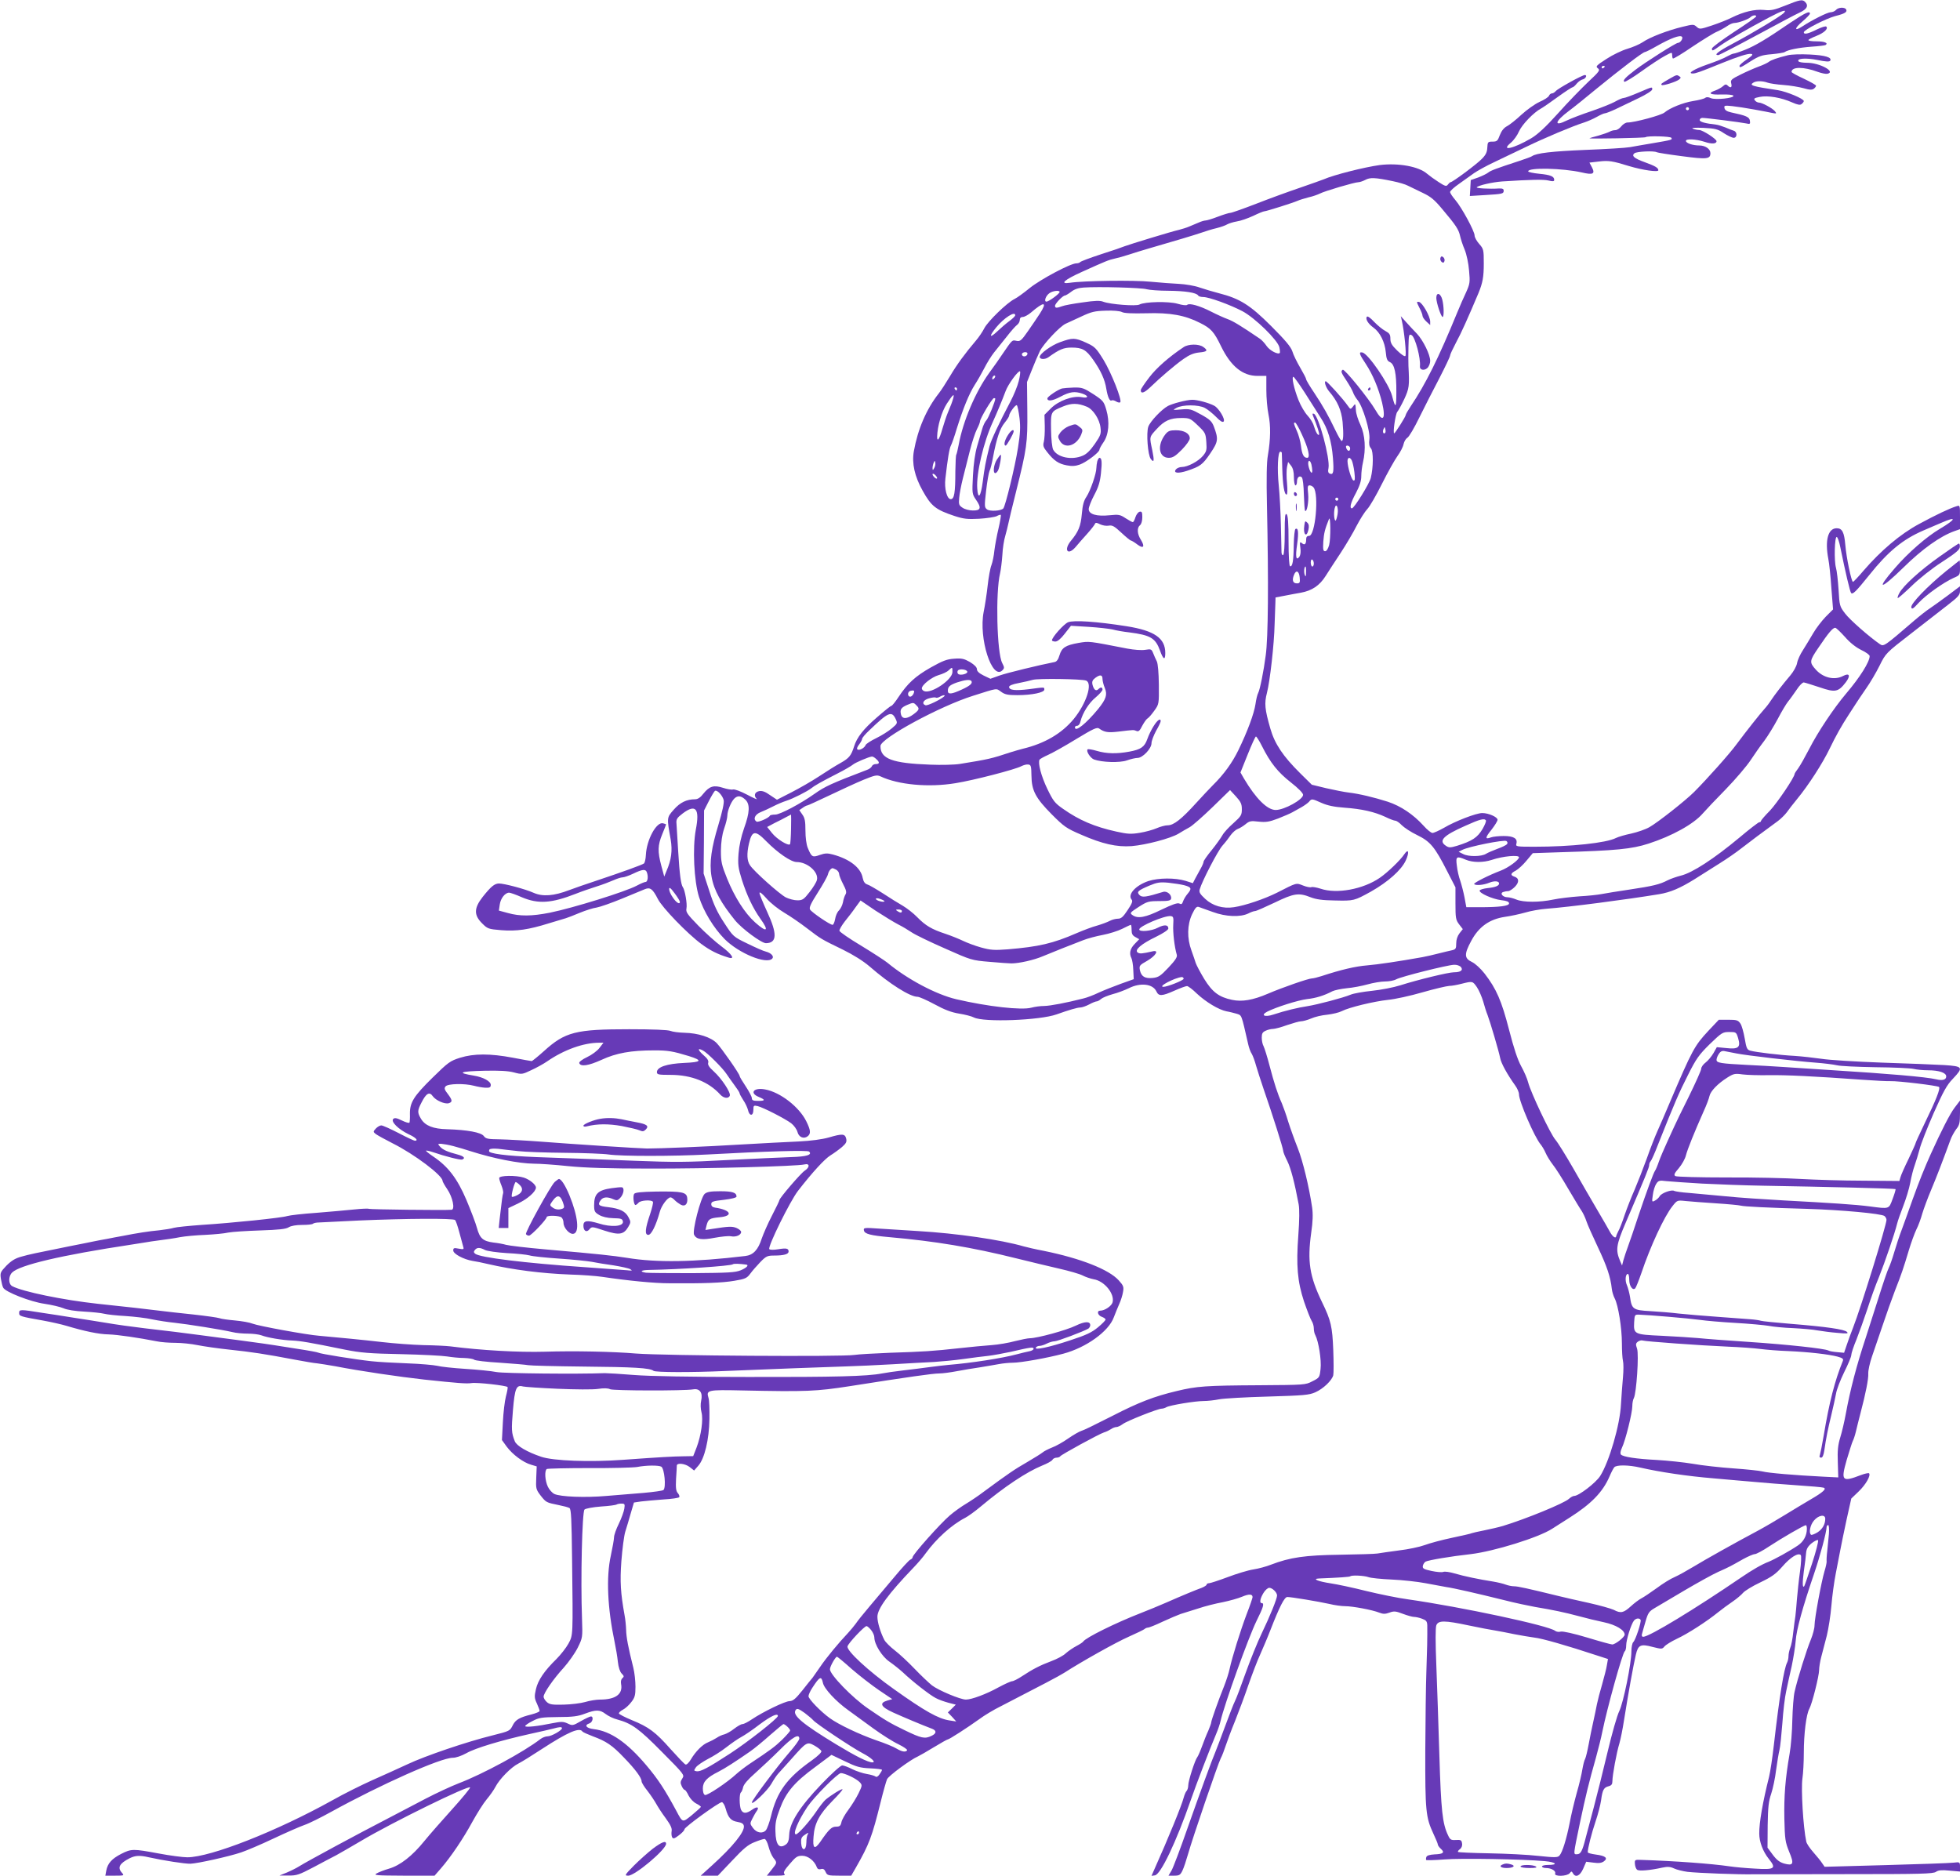 <?xml version="1.0" standalone="no"?>
<!DOCTYPE svg PUBLIC "-//W3C//DTD SVG 20010904//EN"
 "http://www.w3.org/TR/2001/REC-SVG-20010904/DTD/svg10.dtd">
<svg version="1.0" xmlns="http://www.w3.org/2000/svg"
 width="1280pt" height="1225pt" viewBox="0 0 1280 1225"
 preserveAspectRatio="xMidYMid meet">
<g transform="translate(0,1225) scale(0.1,-0.1)"
fill="#673ab7" stroke="none">
<path d="M11660 12214 c-73 -29 -93 -34 -140 -29 -61 6 -134 -12 -211 -50 -25
-13 -83 -36 -128 -51 -78 -26 -82 -26 -101 -9 -19 17 -23 17 -92 0 -96 -23
-214 -68 -261 -101 -21 -14 -66 -33 -100 -43 -34 -10 -95 -39 -136 -66 -67
-43 -72 -49 -56 -61 16 -12 11 -20 -63 -89 -44 -42 -133 -133 -196 -204 -81
-90 -134 -139 -176 -164 -116 -68 -204 -88 -133 -29 18 15 42 48 53 74 20 45
96 124 145 150 13 7 62 41 110 76 47 34 90 62 95 62 4 0 17 11 27 24 11 13 28
25 38 27 20 4 33 29 15 29 -17 0 -176 -88 -190 -105 -7 -8 -18 -15 -25 -15 -7
0 -16 -7 -19 -15 -3 -9 -31 -27 -61 -40 -31 -14 -84 -52 -119 -84 -35 -33 -77
-66 -94 -75 -20 -10 -36 -30 -47 -58 -14 -38 -19 -43 -48 -43 -30 0 -32 -2
-34 -39 -1 -28 -9 -47 -35 -73 -32 -34 -192 -153 -205 -153 -3 0 -11 -7 -17
-15 -10 -14 -18 -12 -61 16 -28 18 -61 42 -75 54 -54 48 -188 72 -310 57 -101
-14 -299 -64 -365 -93 -11 -5 -81 -29 -155 -55 -74 -25 -203 -72 -287 -105
-83 -32 -159 -59 -167 -59 -9 0 -45 -11 -82 -25 -36 -14 -73 -25 -81 -25 -8 0
-29 -6 -46 -14 -18 -7 -45 -19 -62 -26 -16 -7 -46 -16 -65 -21 -43 -9 -327
-96 -355 -107 -11 -5 -80 -29 -153 -52 -73 -24 -135 -47 -138 -52 -3 -4 -14
-8 -25 -8 -38 0 -233 -104 -304 -161 -38 -31 -83 -64 -100 -72 -50 -25 -174
-146 -197 -191 -11 -22 -36 -59 -55 -81 -69 -81 -125 -157 -169 -232 -25 -42
-58 -93 -73 -112 -81 -103 -137 -233 -163 -378 -14 -79 5 -164 57 -257 57
-103 86 -125 209 -166 58 -19 84 -22 160 -18 51 3 102 11 115 17 12 7 25 11
27 8 2 -2 -4 -42 -15 -88 -11 -46 -23 -111 -27 -144 -3 -33 -12 -76 -19 -95
-8 -19 -19 -80 -25 -135 -6 -55 -18 -132 -26 -171 -34 -173 55 -449 122 -382
14 14 14 19 -1 48 -35 67 -44 462 -14 585 5 22 12 76 15 120 2 44 11 100 19
125 7 25 16 61 20 80 4 19 26 114 51 211 70 280 75 316 73 526 l-2 188 32 80
c17 44 41 99 52 122 25 49 132 163 169 179 14 6 59 27 102 47 66 31 87 36 160
38 48 2 92 -2 105 -9 14 -8 67 -10 158 -8 157 5 254 -13 352 -63 72 -36 91
-57 138 -154 63 -129 140 -192 237 -192 l58 0 0 -92 c0 -50 6 -122 14 -160 15
-72 14 -161 -4 -267 -8 -42 -10 -153 -6 -328 11 -510 8 -862 -8 -978 -13 -101
-38 -225 -49 -245 -6 -11 -14 -44 -18 -74 -9 -61 -52 -178 -112 -301 -40 -82
-94 -157 -167 -229 -19 -19 -68 -71 -108 -115 -96 -106 -147 -146 -186 -146
-17 0 -49 -9 -72 -19 -23 -10 -72 -24 -110 -30 -59 -10 -81 -8 -154 8 -141 31
-242 74 -347 148 -55 38 -65 52 -103 130 -41 85 -63 171 -51 192 4 5 29 19 56
31 27 12 110 58 183 103 112 68 136 79 150 69 35 -25 59 -28 127 -20 100 12
98 12 117 4 13 -6 22 2 37 33 12 22 27 44 34 48 8 4 28 27 45 51 31 43 31 44
30 170 -1 79 -6 136 -13 152 -7 14 -18 38 -24 54 -11 27 -14 28 -52 22 -24 -4
-74 0 -117 8 -257 50 -247 49 -319 37 -85 -15 -109 -31 -124 -81 -8 -28 -19
-42 -33 -44 -97 -19 -312 -71 -359 -88 l-59 -21 -44 21 c-30 15 -44 28 -44 41
0 13 -16 29 -45 47 -39 22 -54 26 -104 22 -48 -3 -75 -14 -152 -57 -102 -58
-152 -104 -211 -193 -21 -32 -42 -58 -47 -58 -5 0 -47 -34 -95 -76 -87 -75
-130 -130 -148 -188 -19 -60 -32 -77 -87 -108 -31 -17 -95 -57 -143 -89 -47
-31 -129 -78 -180 -104 l-94 -48 -45 30 c-32 23 -52 30 -72 26 -29 -6 -36 -30
-15 -51 6 -6 -22 6 -63 28 -42 22 -82 37 -92 34 -9 -3 -39 2 -66 11 -59 19
-88 11 -128 -39 -18 -24 -36 -36 -53 -36 -56 0 -99 -21 -140 -68 -46 -52 -46
-51 -20 -195 12 -72 5 -132 -28 -207 l-14 -35 -19 70 c-25 94 -24 134 6 207
14 34 25 62 25 64 0 1 -9 4 -20 7 -43 11 -107 -107 -112 -206 -1 -26 -7 -51
-12 -56 -11 -9 -147 -58 -321 -116 -55 -18 -130 -44 -167 -58 -102 -39 -174
-44 -233 -18 -56 25 -192 61 -227 61 -29 -1 -52 -20 -106 -88 -57 -73 -58
-118 -4 -172 36 -36 41 -38 125 -45 100 -8 178 3 312 45 50 15 99 30 110 33
11 3 52 19 90 35 39 16 89 32 112 35 23 4 97 30 165 58 68 28 135 56 150 62
34 14 51 1 84 -64 28 -56 192 -226 284 -294 58 -43 106 -67 178 -89 45 -14 22
22 -45 72 -38 28 -106 89 -152 136 -73 75 -83 89 -78 113 6 29 -10 120 -23
138 -13 17 -22 84 -31 235 -5 80 -10 160 -11 179 -3 30 2 39 40 68 86 65 113
32 86 -106 -22 -119 -12 -334 21 -439 30 -95 96 -203 167 -275 93 -93 272
-167 311 -128 14 14 -6 37 -41 46 -15 3 -69 27 -120 52 -93 45 -94 46 -152
135 -45 68 -69 119 -97 207 l-38 116 2 206 1 206 31 61 c17 33 35 63 40 67 14
8 49 -29 57 -60 4 -18 -8 -73 -35 -164 -87 -286 -67 -403 108 -620 45 -56 174
-151 203 -151 73 1 75 61 8 205 -27 59 -50 114 -50 123 0 10 18 -4 46 -36 25
-29 77 -70 116 -93 39 -23 106 -69 150 -103 92 -70 88 -68 232 -138 69 -34
133 -74 175 -110 132 -115 264 -198 313 -198 11 0 61 -22 111 -49 66 -36 111
-53 161 -61 38 -6 81 -17 96 -25 64 -33 431 -19 540 20 81 29 136 45 155 45
11 0 37 9 58 20 20 11 42 20 49 20 6 0 19 7 29 16 9 8 43 22 75 31 32 8 79 26
106 39 75 38 157 29 180 -21 15 -32 35 -32 118 5 38 17 74 30 82 30 7 0 37
-22 64 -49 59 -55 143 -106 194 -116 19 -3 49 -11 67 -16 33 -11 29 0 74 -197
5 -24 16 -54 24 -65 7 -12 20 -47 28 -77 9 -30 31 -100 50 -155 56 -161 127
-385 127 -401 0 -8 12 -38 27 -67 23 -47 47 -138 74 -282 6 -32 5 -105 -2
-200 -15 -202 -6 -304 37 -435 20 -58 42 -115 50 -127 8 -12 14 -34 14 -48 0
-15 4 -35 10 -45 21 -40 41 -164 34 -221 -6 -55 -7 -57 -53 -80 -45 -24 -52
-24 -346 -26 -352 -2 -409 -6 -541 -38 -147 -35 -246 -73 -419 -162 -136 -69
-184 -92 -203 -98 -13 -4 -52 -26 -85 -49 -34 -24 -82 -51 -107 -60 -25 -10
-52 -24 -60 -31 -8 -7 -54 -36 -102 -64 -82 -47 -123 -75 -283 -193 -35 -27
-88 -62 -116 -79 -29 -17 -77 -51 -107 -77 -61 -52 -242 -255 -242 -272 0 -6
-7 -13 -15 -16 -8 -3 -55 -54 -104 -113 -49 -58 -122 -144 -161 -191 -40 -47
-81 -98 -92 -115 -12 -16 -34 -43 -50 -60 -59 -62 -142 -162 -181 -220 -23
-33 -46 -66 -51 -73 -6 -7 -36 -43 -66 -82 -44 -55 -61 -69 -83 -70 -30 0
-174 -70 -247 -119 -25 -17 -52 -31 -61 -31 -9 0 -33 -14 -54 -30 -21 -17 -50
-33 -64 -37 -14 -3 -37 -13 -51 -23 -14 -9 -39 -22 -56 -29 -36 -14 -81 -59
-113 -113 -12 -20 -27 -35 -34 -32 -7 2 -50 48 -97 100 -99 112 -143 145 -254
190 -44 18 -82 38 -84 43 -2 5 10 17 26 25 16 8 41 31 55 50 23 29 27 45 27
100 0 37 -6 92 -14 124 -34 135 -46 200 -47 247 -1 28 -5 70 -10 95 -26 145
-31 219 -21 355 6 77 17 163 25 190 9 28 25 82 36 121 l21 71 47 7 c26 3 91 9
145 13 54 3 101 10 104 15 3 5 -1 17 -9 26 -12 13 -15 34 -12 92 3 41 5 81 5
88 0 20 55 14 85 -10 l28 -22 27 31 c41 46 71 170 73 306 1 62 -1 123 -6 137
-16 52 -7 54 220 49 420 -9 483 -6 703 28 381 60 543 83 584 83 22 0 74 7 116
15 41 8 109 19 150 25 41 7 97 16 123 21 26 5 67 9 90 9 53 0 227 31 331 59
150 40 297 146 330 238 10 26 26 66 36 88 10 22 21 57 24 77 6 33 3 42 -28 76
-64 71 -247 143 -486 192 -58 11 -118 25 -135 30 -148 43 -436 85 -690 100
-82 5 -197 12 -254 16 -97 7 -103 6 -99 -12 4 -23 44 -33 168 -44 294 -26 538
-66 830 -139 85 -21 209 -51 275 -66 66 -15 136 -35 155 -45 19 -10 52 -21 73
-25 69 -11 137 -94 123 -150 -6 -24 -51 -55 -81 -55 -24 0 -17 -30 10 -40 14
-5 25 -13 25 -18 0 -5 -22 -28 -50 -51 -40 -33 -75 -50 -182 -85 -139 -46
-235 -66 -223 -47 3 6 14 11 24 11 10 0 32 7 47 15 16 8 39 15 51 15 19 0 191
65 221 83 6 5 12 14 12 22 0 27 -35 26 -95 -3 -61 -30 -252 -82 -299 -82 -14
0 -58 -9 -98 -19 -40 -11 -109 -23 -153 -26 -44 -3 -138 -12 -210 -20 -171
-19 -234 -23 -455 -30 -101 -4 -205 -10 -230 -14 -75 -13 -1245 -5 -1425 9
-152 13 -410 18 -595 12 -174 -5 -418 9 -620 35 -25 3 -103 7 -175 8 -71 2
-193 11 -270 20 -129 15 -288 30 -410 41 -81 6 -397 64 -435 79 -19 8 -71 17
-115 21 -44 4 -90 10 -102 15 -11 4 -88 15 -170 24 -81 8 -182 20 -223 25 -88
11 -211 25 -402 45 -228 25 -490 79 -558 115 -26 14 -26 64 -1 89 49 49 320
113 776 182 39 6 81 13 95 15 14 3 57 9 95 14 39 5 97 13 130 20 33 6 107 13
165 15 58 3 125 9 150 15 25 5 119 11 209 14 123 4 169 9 187 21 15 9 47 15
87 15 35 0 67 3 71 8 4 4 22 8 39 8 18 1 137 7 264 13 303 13 613 15 625 3 5
-5 17 -40 27 -78 10 -38 21 -79 25 -92 7 -22 6 -23 -28 -17 -31 6 -36 5 -36
-12 0 -22 67 -58 126 -68 22 -3 66 -12 99 -20 164 -38 352 -62 537 -69 75 -2
170 -9 210 -15 176 -26 341 -42 438 -42 229 -2 349 3 425 16 72 12 83 17 105
47 13 18 43 52 66 76 37 38 46 42 90 42 63 0 94 9 94 26 0 21 -14 24 -69 15
-29 -5 -54 -4 -57 1 -11 17 136 314 187 380 96 124 175 209 212 232 23 14 57
39 76 55 27 24 32 34 27 55 -8 32 -25 33 -114 7 -42 -12 -116 -22 -197 -26
-71 -3 -242 -12 -380 -20 -224 -14 -530 -26 -610 -26 -56 1 -489 29 -680 44
-104 8 -230 15 -280 16 -79 1 -92 3 -106 22 -17 23 -106 40 -239 44 -91 2
-143 23 -170 67 -25 42 -25 54 3 108 30 60 52 72 73 41 20 -28 79 -54 105 -46
25 8 24 20 -7 61 -22 28 -24 37 -14 49 15 18 124 20 185 4 22 -6 56 -12 75
-13 29 -1 35 3 35 19 0 23 -49 50 -110 60 -115 19 -95 28 71 32 94 2 153 -1
190 -11 52 -14 55 -13 114 15 33 15 80 41 103 57 110 76 238 122 340 122 l28
0 -26 -34 c-14 -19 -51 -46 -81 -60 -32 -15 -54 -32 -51 -39 8 -25 59 -18 145
21 97 45 193 62 345 62 88 0 120 -5 225 -37 93 -29 85 -40 -30 -45 -113 -5
-178 -27 -178 -60 0 -16 10 -18 89 -18 136 0 249 -45 325 -129 22 -24 54 -28
62 -7 8 20 -54 113 -105 159 -30 27 -40 43 -36 56 4 13 -5 28 -31 50 -39 35
-40 50 -3 30 29 -15 131 -117 155 -155 11 -16 33 -48 51 -72 18 -24 33 -47 33
-52 0 -5 11 -25 24 -45 14 -20 27 -49 31 -65 9 -41 35 -40 35 1 0 29 2 31 28
25 37 -9 179 -82 219 -112 18 -14 36 -39 41 -57 9 -35 42 -48 68 -27 20 17 18
39 -10 96 -46 94 -170 191 -270 209 -73 14 -104 -23 -41 -49 45 -19 44 -26 -5
-26 -31 0 -40 4 -40 18 0 9 -18 44 -40 77 -22 33 -40 63 -40 68 0 13 -116 179
-149 214 -38 39 -122 66 -211 68 -36 1 -77 6 -91 12 -17 7 -115 11 -270 11
-349 0 -418 -17 -557 -143 -40 -36 -76 -65 -80 -65 -4 0 -59 10 -122 22 -149
28 -254 28 -345 0 -66 -21 -77 -29 -181 -131 -122 -120 -148 -161 -147 -236 1
-27 -1 -53 -3 -57 -3 -4 -25 2 -49 14 -35 17 -48 19 -57 10 -17 -17 33 -67 99
-99 49 -22 68 -43 42 -43 -5 0 -53 22 -106 50 -53 27 -103 50 -113 50 -9 0
-25 -9 -36 -21 -18 -20 -18 -21 1 -36 11 -8 60 -35 109 -60 144 -72 326 -210
326 -245 0 -5 14 -30 31 -55 35 -51 52 -132 28 -134 -44 -4 -533 2 -540 6 -4
3 -48 1 -96 -4 -48 -5 -160 -15 -247 -22 -88 -6 -174 -16 -190 -21 -38 -12
-357 -45 -561 -58 -82 -6 -163 -14 -180 -19 -16 -5 -59 -12 -95 -16 -67 -6
-143 -18 -240 -37 -30 -5 -75 -14 -100 -19 -25 -4 -65 -12 -90 -17 -25 -5 -92
-19 -150 -30 -238 -48 -267 -54 -320 -69 -41 -11 -66 -27 -98 -59 -40 -42 -42
-47 -36 -87 4 -23 10 -49 15 -57 14 -28 178 -92 269 -105 47 -7 103 -20 124
-29 24 -11 77 -19 135 -22 53 -3 112 -9 131 -14 19 -5 82 -12 140 -15 58 -4
137 -13 175 -22 39 -8 104 -18 145 -22 83 -9 311 -45 378 -61 23 -6 69 -10
101 -10 33 0 72 -5 88 -11 39 -15 137 -32 203 -34 54 -3 105 -11 345 -60 101
-20 159 -25 365 -29 135 -3 270 -10 300 -15 30 -5 80 -10 110 -10 31 -1 61 -6
66 -11 6 -6 82 -15 170 -20 87 -6 170 -13 184 -16 14 -3 173 -7 355 -9 336 -3
440 -9 463 -28 13 -10 244 -11 467 -1 261 11 685 27 790 30 66 2 203 8 305 14
102 6 223 13 270 15 47 3 132 11 190 19 58 8 132 18 165 21 33 4 98 16 145 26
133 31 150 33 150 20 0 -6 -12 -13 -27 -16 -16 -3 -53 -12 -83 -20 -97 -26
-299 -57 -445 -69 -22 -2 -76 -8 -120 -14 -44 -6 -123 -16 -175 -22 -52 -6
-115 -15 -140 -20 -98 -19 -309 -24 -875 -23 -381 0 -645 5 -745 13 -85 7
-171 12 -190 12 -177 -7 -656 -2 -707 7 -34 7 -127 16 -205 21 -79 5 -161 14
-183 20 -22 5 -110 13 -195 16 -85 3 -191 9 -235 14 -103 11 -334 48 -347 56
-5 3 -64 14 -131 24 -67 11 -135 21 -152 24 -16 3 -115 17 -220 31 -104 14
-224 30 -265 35 -111 15 -209 27 -365 45 -77 9 -192 25 -255 36 -63 10 -160
26 -215 34 -55 9 -145 23 -200 31 -143 23 -150 23 -150 -1 0 -21 6 -23 159
-50 49 -9 117 -24 150 -34 117 -35 211 -55 276 -56 60 -2 196 -22 313 -45 27
-6 82 -10 122 -10 41 0 106 -7 145 -15 40 -8 136 -22 213 -30 141 -15 222 -27
428 -66 59 -11 122 -22 140 -23 19 -2 72 -11 119 -19 158 -31 418 -69 580 -87
215 -23 277 -28 309 -23 36 6 229 -16 236 -26 2 -4 -3 -31 -11 -61 -8 -30 -17
-107 -20 -170 l-6 -115 31 -43 c38 -51 107 -103 159 -118 l37 -11 -3 -74 c-3
-71 -2 -76 29 -117 36 -45 36 -45 119 -62 30 -6 61 -14 69 -19 11 -7 14 -73
17 -332 6 -511 7 -496 -24 -554 -15 -27 -50 -72 -78 -100 -79 -77 -121 -139
-134 -197 -11 -47 -10 -59 6 -93 10 -22 18 -44 18 -49 1 -5 -23 -15 -53 -23
-77 -19 -103 -34 -121 -68 -20 -40 -19 -40 -134 -69 -167 -41 -440 -134 -554
-188 -59 -27 -163 -75 -232 -105 -69 -31 -186 -89 -260 -131 -361 -201 -795
-372 -947 -372 -28 0 -113 11 -187 25 -167 31 -178 31 -245 -3 -60 -31 -88
-61 -97 -109 l-6 -33 62 0 c61 0 62 1 47 18 -32 35 -17 62 50 96 37 18 65 20
125 6 95 -21 235 -43 272 -42 48 2 251 47 331 74 33 11 128 51 210 90 83 39
174 79 203 89 30 10 108 49 175 86 323 178 715 353 794 353 21 0 56 12 89 30
57 33 227 84 412 125 65 14 133 30 153 35 43 12 59 13 59 3 0 -14 -69 -53 -94
-53 -13 0 -34 -8 -47 -18 -107 -83 -376 -229 -534 -289 -49 -19 -146 -64 -215
-100 -69 -36 -181 -95 -250 -131 -181 -93 -529 -281 -573 -309 -20 -13 -59
-32 -85 -43 l-47 -19 59 0 c53 -1 70 5 165 55 58 31 124 66 146 77 22 12 95
54 163 94 203 121 712 370 712 349 0 -7 -53 -71 -117 -142 -65 -72 -146 -164
-181 -207 -80 -99 -159 -160 -231 -181 -31 -9 -67 -23 -81 -31 -22 -13 -4 -14
177 -15 l201 0 41 47 c66 76 148 198 206 305 30 54 71 120 93 146 22 26 47 62
57 81 25 50 103 130 150 153 22 11 91 54 152 94 172 112 249 145 267 115 3 -4
34 -18 68 -31 87 -32 126 -58 203 -139 74 -76 115 -132 115 -155 0 -8 17 -36
39 -63 21 -27 46 -65 56 -83 10 -18 37 -61 62 -94 33 -46 43 -67 39 -86 -2
-14 -1 -32 4 -40 7 -11 15 -8 44 14 20 15 36 32 36 39 0 14 225 177 244 177 7
0 19 -19 25 -42 17 -61 35 -80 78 -87 28 -5 39 -12 41 -27 5 -38 -72 -134
-208 -257 l-74 -67 56 0 56 0 94 99 c74 79 104 104 146 120 29 12 58 21 65 21
7 0 19 -22 26 -50 7 -27 21 -60 32 -74 25 -31 25 -31 -12 -77 l-31 -39 63 0
c48 0 60 3 52 11 -9 9 -1 25 34 65 40 47 50 54 82 54 38 0 80 -33 95 -74 4
-12 13 -17 27 -13 15 4 23 -1 31 -19 10 -22 16 -24 89 -24 l78 0 30 52 c88
154 106 203 162 428 17 69 36 136 42 150 11 23 155 129 202 149 11 5 58 32
104 60 46 28 87 51 91 51 9 0 127 76 205 132 32 24 95 62 140 84 268 138 384
199 415 219 110 71 338 199 420 235 52 23 99 46 105 51 5 5 15 9 22 9 7 0 50
17 96 39 45 21 98 43 117 50 19 6 71 22 115 36 44 15 116 33 160 41 44 9 101
25 127 36 45 19 68 18 68 -3 0 -5 -17 -56 -39 -112 -40 -106 -94 -279 -111
-357 -5 -25 -21 -74 -35 -110 -38 -94 -85 -227 -85 -239 0 -6 -9 -30 -19 -54
-11 -23 -29 -69 -41 -102 -12 -33 -26 -65 -31 -71 -15 -18 -59 -155 -59 -184
0 -14 -5 -31 -11 -37 -6 -6 -14 -26 -19 -44 -12 -48 -100 -264 -191 -467 l-19
-43 22 3 c38 5 139 217 235 493 34 99 124 333 165 430 12 28 25 66 29 85 26
112 181 543 235 654 45 90 52 116 34 116 -16 0 -11 30 11 66 11 19 29 34 38
34 20 0 51 -30 51 -50 0 -21 -46 -135 -101 -249 -27 -56 -74 -173 -105 -259
-30 -85 -61 -167 -69 -182 -8 -15 -37 -90 -65 -166 -28 -76 -56 -150 -62 -164
-21 -48 -101 -267 -184 -503 -46 -132 -92 -254 -103 -273 l-20 -34 37 0 c33 0
40 4 54 33 9 18 25 67 37 109 28 100 194 586 213 624 9 16 23 54 33 84 10 30
37 103 61 161 23 58 63 164 87 235 25 71 59 161 77 199 17 39 47 108 65 155
61 157 93 220 112 220 26 0 201 -29 273 -45 36 -9 83 -15 105 -15 48 0 177
-24 222 -42 26 -10 39 -10 67 0 29 11 41 10 88 -8 29 -11 62 -20 72 -20 11 0
35 -5 53 -12 27 -10 33 -17 34 -43 1 -71 -1 -169 -6 -305 -3 -80 -6 -309 -7
-510 -1 -397 3 -439 53 -546 16 -34 29 -65 29 -71 0 -5 9 -18 20 -28 27 -24
15 -34 -42 -36 -31 -2 -49 -7 -53 -17 -3 -8 -3 -17 -1 -20 3 -2 56 -1 119 4
110 9 507 2 655 -11 75 -7 91 -25 21 -25 -21 0 -39 -4 -39 -10 0 -5 12 -10 26
-10 35 0 67 -19 60 -36 -8 -21 77 -19 95 2 11 14 13 14 21 0 17 -31 46 -18 67
29 l20 46 48 -6 c35 -5 53 -2 68 9 28 21 9 36 -54 44 -29 4 -52 10 -52 15 -1
21 25 125 51 201 16 47 32 109 36 138 9 67 17 84 49 92 19 5 25 13 25 34 0 37
27 186 46 247 8 28 21 93 29 145 29 182 61 360 78 433 15 64 31 72 109 51 60
-15 63 -15 78 3 8 10 45 33 81 50 71 33 195 113 269 173 25 20 68 52 95 70 28
19 58 45 68 57 11 13 61 44 112 68 77 37 103 56 145 104 52 60 103 92 120 75
5 -5 3 -51 -5 -109 -8 -55 -16 -136 -20 -180 -3 -44 -8 -93 -10 -110 -3 -16
-9 -64 -14 -105 -4 -41 -13 -88 -20 -103 -6 -16 -11 -39 -11 -53 0 -13 -4 -32
-9 -42 -21 -41 -50 -219 -87 -542 -9 -80 -23 -172 -31 -205 -41 -162 -65 -301
-64 -370 0 -54 24 -117 62 -165 51 -63 40 -72 -88 -64 -60 3 -135 10 -168 15
-115 17 -356 35 -575 42 -44 2 -45 1 -43 -27 1 -16 8 -33 15 -38 14 -9 85 -3
161 14 38 8 54 7 80 -5 17 -8 57 -18 87 -22 72 -8 335 -18 430 -16 41 0 322 1
623 1 469 0 552 2 570 15 16 11 37 13 89 8 l68 -6 0 31 c0 31 -1 32 -42 27
-24 -3 -223 -10 -443 -16 l-399 -11 -16 23 c-8 13 -34 45 -57 71 -24 27 -45
58 -47 71 -20 92 -35 343 -25 412 5 33 9 108 9 167 0 125 16 252 36 288 18 32
64 215 64 254 0 16 6 55 14 85 8 31 24 93 36 138 11 45 25 133 30 195 5 62 18
158 29 213 11 55 24 125 30 155 5 30 24 117 40 194 l31 139 48 46 c47 45 81
105 68 119 -4 3 -28 -2 -54 -12 -123 -47 -131 -38 -92 99 18 59 35 115 40 124
5 9 14 36 20 61 6 25 19 79 30 120 34 129 53 224 51 260 -1 20 10 69 24 110
14 41 46 134 70 205 24 72 60 173 80 225 44 112 55 145 91 265 15 50 37 110
49 135 13 25 30 72 39 105 10 33 36 103 58 155 35 83 74 185 125 324 7 21 25
53 38 71 22 27 25 42 25 109 l0 78 -35 -46 c-30 -39 -87 -151 -155 -301 -40
-88 -79 -186 -120 -300 -23 -66 -55 -154 -70 -195 -16 -41 -38 -109 -50 -150
-12 -41 -28 -86 -35 -100 -8 -14 -39 -106 -70 -205 -32 -99 -68 -211 -80 -250
-60 -181 -102 -341 -131 -500 -9 -49 -25 -118 -36 -153 -15 -49 -19 -86 -16
-162 l3 -99 -100 5 c-181 9 -359 24 -395 34 -19 5 -105 14 -190 20 -85 6 -204
19 -265 30 -60 10 -166 21 -235 25 -135 7 -219 20 -234 35 -6 6 -4 22 6 44 23
47 68 229 68 272 0 19 4 43 10 53 17 33 34 285 21 323 -10 28 -9 35 6 46 10 7
24 10 31 7 17 -6 371 -32 557 -40 77 -3 172 -10 210 -15 39 -5 122 -12 185
-14 135 -6 263 -21 320 -36 33 -9 40 -15 35 -28 -53 -130 -89 -271 -125 -487
-10 -60 -22 -118 -25 -127 -5 -12 -2 -18 8 -18 9 0 16 15 21 48 11 78 24 142
46 232 11 47 25 108 30 136 4 28 29 92 54 143 25 50 46 100 46 111 0 11 15 57
34 102 18 46 50 135 71 198 20 63 54 158 76 210 39 98 102 282 118 347 5 21
24 74 41 118 17 44 38 112 45 150 7 39 20 90 29 114 9 25 23 72 32 105 8 34
50 140 92 236 63 142 86 184 125 224 71 75 67 82 -55 90 -57 3 -240 11 -408
16 -168 6 -345 17 -395 25 -49 7 -128 16 -175 19 -96 5 -253 24 -289 34 -22 6
-26 16 -37 80 -7 40 -19 84 -28 97 -15 22 -24 25 -79 25 l-62 0 -68 -72 c-91
-98 -105 -123 -252 -468 -29 -69 -65 -152 -80 -185 -15 -33 -47 -114 -70 -180
-24 -66 -60 -158 -80 -205 -21 -47 -50 -121 -65 -165 -15 -45 -33 -92 -41
-105 -7 -14 -13 -28 -14 -32 -1 -20 -22 -7 -39 23 -10 19 -49 86 -86 149 -37
63 -108 185 -156 270 -49 85 -101 169 -116 186 -32 36 -160 306 -178 374 -6
25 -27 73 -46 107 -23 42 -48 117 -79 238 -49 189 -82 266 -160 367 -26 33
-61 65 -82 75 -51 24 -52 51 -5 138 49 92 119 142 220 157 37 5 96 18 132 28
36 11 99 22 140 25 146 11 516 59 735 95 74 12 138 40 230 97 39 25 111 70
160 101 50 31 115 76 145 100 50 39 149 113 241 180 20 15 46 41 58 57 12 17
41 55 66 85 76 92 169 237 214 331 40 83 77 149 126 224 22 33 44 68 50 77 5
9 33 49 60 89 28 39 68 108 90 152 40 81 41 82 205 209 91 71 200 155 243 189
66 51 77 64 77 90 l0 30 -77 -58 c-43 -32 -96 -70 -118 -85 -22 -14 -69 -51
-105 -82 -194 -167 -198 -170 -223 -153 -66 45 -197 159 -228 201 -35 46 -36
51 -42 154 -4 59 -11 124 -17 144 -13 46 -9 204 5 201 6 -1 16 -30 23 -65 34
-168 64 -294 71 -301 11 -11 32 10 119 118 122 153 218 232 352 290 36 15 89
39 119 51 102 45 97 24 -9 -39 -87 -51 -208 -156 -295 -257 -128 -147 -96
-145 55 3 124 122 241 205 333 238 l37 13 0 79 c0 77 0 78 -22 71 -46 -14
-136 -57 -245 -116 -123 -66 -249 -173 -363 -305 -34 -40 -65 -73 -69 -73 -10
0 -43 157 -50 241 -7 82 -20 109 -56 109 -57 0 -78 -79 -55 -200 6 -29 15
-115 20 -191 l11 -139 -48 -48 c-26 -27 -63 -75 -82 -108 -19 -32 -48 -81 -66
-109 -18 -27 -36 -66 -39 -86 -4 -21 -23 -55 -44 -80 -52 -61 -104 -129 -127
-164 -10 -16 -29 -41 -42 -55 -28 -31 -117 -143 -181 -229 -44 -61 -195 -230
-279 -314 -55 -55 -236 -198 -291 -229 -26 -15 -79 -33 -119 -42 -39 -8 -84
-21 -100 -29 -62 -32 -292 -57 -532 -57 -119 0 -123 1 -118 20 9 34 -18 50
-83 50 -32 0 -70 -4 -83 -9 -40 -15 -39 -2 4 51 21 27 39 56 39 64 0 18 -59
44 -100 44 -39 0 -177 -53 -251 -97 -32 -18 -65 -33 -74 -33 -9 0 -35 21 -58
47 -67 74 -149 129 -234 157 -91 29 -188 52 -256 60 -27 3 -92 16 -145 28
l-95 23 -76 75 c-112 111 -166 191 -195 292 -36 125 -40 165 -22 233 20 78 47
317 50 448 2 56 4 118 5 138 l1 37 63 12 c34 7 80 15 102 19 73 13 123 47 162
109 20 31 64 100 99 152 34 52 81 131 103 175 23 44 54 93 70 110 16 16 59 91
96 165 37 74 83 156 101 181 19 26 37 61 40 78 4 18 15 36 25 42 10 5 45 64
78 132 33 67 92 183 131 257 38 74 70 141 70 148 0 7 18 45 39 85 33 60 78
161 146 322 28 68 35 106 35 194 0 89 -1 95 -30 128 -16 18 -30 43 -30 55 0
28 -84 183 -126 232 -19 22 -34 45 -34 52 0 7 26 31 58 53 31 22 76 54 98 70
23 16 81 48 130 71 49 23 143 69 209 100 121 59 307 137 380 160 22 7 59 23
82 36 23 13 47 24 54 24 7 0 40 13 74 29 33 16 99 48 148 71 48 23 87 48 87
56 0 18 4 19 -90 -21 -45 -19 -88 -35 -97 -35 -8 0 -33 -11 -56 -24 -23 -13
-91 -40 -152 -61 -60 -20 -134 -48 -163 -62 -87 -43 -79 -7 13 62 30 22 112
88 182 146 149 122 302 239 315 239 5 0 41 18 81 41 87 49 148 72 161 59 10
-10 -10 -40 -26 -40 -14 0 -211 -125 -278 -176 -66 -50 -84 -70 -72 -78 5 -3
56 28 113 69 57 41 125 86 152 100 44 24 47 25 47 7 0 -10 2 -21 5 -24 4 -3
62 32 129 78 68 45 140 90 161 98 20 9 49 25 65 36 15 11 36 20 47 20 25 0 91
24 105 38 13 13 38 16 37 5 0 -5 -65 -50 -145 -102 -79 -52 -144 -100 -144
-108 0 -19 4 -17 57 21 48 34 166 102 318 183 83 44 117 54 96 30 -15 -19
-203 -132 -333 -201 -98 -52 -128 -76 -97 -76 6 0 118 58 248 128 130 70 257
138 284 150 48 22 60 45 35 70 -17 17 -34 14 -128 -24z m-1180 -398 c0 -3 -4
-8 -10 -11 -5 -3 -10 -1 -10 4 0 6 5 11 10 11 6 0 10 -2 10 -4z m-1385 -749
c39 -8 84 -21 100 -30 17 -8 59 -29 95 -46 53 -25 77 -44 130 -108 88 -104
106 -132 115 -173 4 -19 17 -60 30 -90 13 -32 25 -89 29 -138 7 -76 5 -86 -19
-140 -15 -31 -42 -93 -60 -137 -120 -293 -205 -464 -302 -608 -18 -27 -33 -53
-33 -58 0 -10 -69 -119 -75 -119 -10 0 8 126 20 140 7 8 28 46 46 84 32 70 34
85 27 216 -1 19 -1 75 0 123 2 82 3 87 21 78 23 -13 60 -152 54 -203 -3 -24
27 -31 48 -12 11 10 19 31 19 47 0 41 -46 134 -86 177 -19 19 -50 53 -70 75
l-36 40 7 -30 c16 -70 31 -221 23 -230 -5 -5 -26 9 -53 35 -36 35 -45 51 -45
78 0 27 -6 36 -32 50 -18 9 -52 37 -74 60 -25 27 -44 40 -48 33 -10 -15 9 -46
44 -71 42 -30 74 -94 80 -160 4 -44 9 -57 27 -65 30 -13 43 -73 42 -197 0
-105 -6 -109 -28 -23 -20 77 -156 276 -194 283 -25 5 -21 -10 22 -74 46 -70
83 -158 107 -254 26 -110 5 -133 -44 -47 -42 72 -201 269 -213 262 -14 -9 -12
-17 25 -72 19 -29 38 -63 42 -75 4 -13 17 -35 29 -50 35 -41 84 -204 78 -256
-4 -30 -1 -48 10 -60 17 -19 16 -125 -1 -194 -10 -39 -109 -198 -123 -198 -18
0 -8 38 26 100 24 46 35 78 35 110 0 25 5 65 11 90 20 86 14 179 -16 244 -16
33 -29 75 -30 95 -3 48 -3 48 -20 25 -15 -19 -16 -18 -33 6 -32 46 -135 160
-144 160 -13 0 1 -41 21 -65 56 -65 81 -123 89 -201 7 -82 5 -124 -6 -124 -4
0 -22 30 -40 68 -49 102 -82 160 -139 246 -29 43 -53 83 -53 89 0 6 -18 40
-39 76 -21 36 -45 84 -51 106 -10 30 -45 72 -139 166 -137 137 -204 179 -341
214 -36 9 -92 26 -125 37 -33 12 -94 22 -135 24 -41 2 -124 8 -185 14 -104 11
-439 7 -529 -7 -68 -10 -37 19 81 72 155 70 172 77 212 86 20 4 63 16 96 27
33 11 92 29 130 40 163 47 293 86 340 102 28 10 73 24 100 30 28 7 59 18 70
25 11 6 39 15 63 19 23 3 71 20 106 36 35 17 67 30 73 30 12 0 190 56 218 69
11 5 43 15 70 22 28 6 61 18 75 25 30 16 227 74 251 74 9 0 30 7 45 15 31 17
63 16 179 -8z m-1607 -706 c18 -5 83 -10 143 -10 109 -1 182 -12 194 -31 3 -6
19 -10 34 -10 36 0 174 -50 254 -92 82 -43 232 -190 242 -236 4 -18 5 -35 3
-37 -12 -13 -66 16 -86 45 -12 18 -33 41 -46 49 -122 83 -175 115 -209 127
-22 8 -71 30 -108 49 -76 39 -143 57 -156 44 -5 -5 -31 -2 -62 7 -58 17 -214
14 -250 -5 -22 -12 -189 1 -235 18 -21 9 -55 8 -136 -4 -59 -8 -120 -19 -134
-25 -36 -13 -46 -13 -46 3 0 14 51 67 65 67 4 0 23 11 40 24 21 17 48 26 81
28 98 7 380 -1 412 -11z m-568 -18 c-1 -12 -71 -63 -86 -63 -18 0 -5 38 19 55
22 16 67 21 67 8z m-129 -141 c-17 -26 -52 -78 -78 -115 -43 -62 -51 -68 -75
-63 -29 6 -26 9 -91 -86 -17 -26 -57 -83 -88 -125 -88 -122 -170 -313 -198
-467 -6 -31 -13 -61 -16 -66 -3 -4 -5 -52 -6 -107 0 -142 -7 -183 -30 -183
-25 0 -43 69 -35 135 15 131 26 197 36 215 6 11 24 62 39 113 41 130 79 224
117 284 19 29 47 79 63 110 16 32 44 77 62 100 19 23 56 70 84 105 27 35 57
69 67 76 10 7 18 22 18 33 0 12 7 19 20 19 10 0 34 13 52 28 87 75 110 73 59
-6z m-161 -11 c0 -6 -17 -22 -37 -37 -21 -15 -57 -46 -80 -68 -52 -49 -56 -34
-7 26 51 62 124 109 124 79z m80 -250 c0 -14 -18 -23 -30 -16 -6 4 -8 11 -5
16 8 12 35 12 35 0z m-57 -180 c-8 -33 -33 -93 -54 -133 -73 -138 -127 -253
-137 -293 -26 -104 -33 -143 -44 -231 -13 -99 -31 -121 -36 -44 -7 98 41 303
102 435 26 57 61 141 83 200 16 45 83 136 94 130 4 -3 0 -32 -8 -64z m-161 17
c-7 -7 -12 -8 -12 -2 0 14 12 26 19 19 2 -3 -1 -11 -7 -17z m2028 -91 c35 -56
82 -129 103 -162 49 -74 73 -155 82 -267 7 -92 3 -111 -21 -101 -10 4 -13 14
-8 37 11 62 -65 344 -96 354 -9 3 -11 -1 -5 -14 27 -67 44 -118 39 -123 -7 -8
-22 18 -34 58 -5 19 -24 49 -41 67 -17 18 -44 63 -59 101 -29 73 -47 153 -33
152 4 0 37 -46 73 -102z m-2270 23 c0 -5 -2 -10 -4 -10 -3 0 -8 5 -11 10 -3 6
-1 10 4 10 6 0 11 -4 11 -10z m-25 -62 c-7 -24 -13 -41 -37 -98 -8 -19 -23
-65 -34 -102 -18 -64 -34 -89 -34 -50 2 69 29 162 63 215 39 60 52 72 42 35z
m275 -1 c0 -18 -44 -125 -57 -140 -10 -10 -23 -37 -29 -60 -7 -23 -21 -73 -33
-112 -13 -45 -23 -112 -27 -190 -6 -118 -6 -121 20 -159 37 -53 31 -71 -21
-70 -23 0 -53 8 -67 18 -23 15 -26 22 -22 64 2 26 13 83 24 127 11 44 32 126
46 182 14 56 35 119 46 140 11 21 20 44 20 51 0 18 80 152 91 152 5 0 9 -2 9
-3z m158 -127 c7 -59 5 -100 -10 -195 -19 -122 -83 -384 -96 -396 -16 -16 -87
-20 -106 -6 -17 13 -18 19 -6 123 7 60 17 117 22 128 6 10 16 51 23 90 23 122
45 188 76 225 16 20 29 40 29 45 0 18 43 77 51 69 4 -4 12 -42 17 -83z m1844
-107 c43 -92 56 -153 35 -153 -23 0 -34 21 -41 79 -4 30 -16 74 -27 97 -21 48
-23 54 -11 54 5 0 25 -35 44 -77z m544 10 c-11 -11 -19 6 -11 24 8 17 8 17 12
0 3 -10 2 -21 -1 -24z m-231 -93 c3 -5 3 -15 -1 -21 -6 -11 -23 6 -24 24 0 10
18 9 25 -3z m-444 -37 c0 -5 2 -51 3 -103 3 -106 13 -170 28 -170 6 0 7 28 3
74 -4 40 -4 88 0 106 l7 33 19 -24 c13 -16 19 -41 19 -76 0 -29 5 -53 10 -53
6 0 10 11 10 24 0 29 17 43 32 28 6 -6 12 -56 13 -112 2 -55 5 -103 8 -106 12
-12 25 60 20 111 -5 45 -3 55 9 55 9 0 20 -6 26 -13 37 -44 12 -317 -29 -317
-13 0 -19 -7 -19 -23 0 -31 -10 -40 -28 -24 -13 10 -15 7 -10 -30 4 -26 1 -48
-6 -59 -22 -29 -27 -1 -15 81 11 79 7 111 -11 100 -5 -3 -10 -50 -11 -103 -1
-104 -8 -145 -24 -140 -6 2 -10 66 -10 165 0 116 -4 166 -12 174 -11 10 -13
-14 -13 -123 0 -81 -4 -139 -10 -143 -5 -3 -10 4 -11 17 0 13 -2 93 -4 178 -2
85 -8 202 -14 260 -11 106 -6 220 10 220 5 0 9 -3 10 -7z m457 -50 c5 -10 13
-44 17 -77 5 -45 4 -57 -6 -54 -13 4 -38 86 -39 126 0 26 16 29 28 5z m-2727
-50 c-9 -16 -10 -16 -11 -1 0 9 3 25 7 35 7 16 8 17 11 1 2 -10 -1 -25 -7 -35z
m2463 25 c3 -13 6 -32 6 -42 0 -29 -17 -7 -25 32 -7 36 9 45 19 10z m-2444
-90 c0 -6 -7 -5 -15 2 -8 7 -15 17 -15 22 0 6 7 5 15 -2 8 -7 15 -17 15 -22z
m2620 -138 c0 -5 -4 -10 -10 -10 -5 0 -10 5 -10 10 0 6 5 10 10 10 6 0 10 -4
10 -10z m-5 -99 c-4 -23 -10 -41 -13 -41 -9 0 -13 49 -6 79 9 42 27 8 19 -38z
m-55 -201 c-7 -25 -17 -40 -26 -40 -13 0 -15 11 -12 63 4 54 10 80 37 147 11
28 12 -129 1 -170z m-100 -121 c0 -10 -4 -19 -10 -19 -5 0 -10 12 -10 26 0 14
4 23 10 19 6 -3 10 -15 10 -26z m-51 -56 c0 -29 -2 -33 -8 -18 -7 18 -4 55 5
55 2 0 4 -17 3 -37z m-41 -36 c3 -32 0 -37 -18 -37 -26 0 -34 19 -20 54 14 37
34 28 38 -17z m3560 -386 c34 -39 71 -68 107 -86 30 -14 55 -32 55 -40 0 -37
-62 -137 -154 -245 -81 -96 -185 -252 -240 -360 -27 -52 -59 -109 -72 -127
-13 -17 -24 -34 -24 -37 0 -22 -114 -190 -161 -240 -33 -33 -59 -64 -59 -68 0
-5 -5 -8 -11 -8 -5 0 -63 -44 -128 -99 -168 -140 -309 -232 -385 -250 -27 -7
-65 -20 -85 -30 -51 -27 -97 -38 -251 -61 -74 -11 -155 -24 -180 -29 -25 -5
-90 -12 -146 -15 -55 -4 -132 -13 -170 -21 -90 -19 -195 -19 -241 0 -19 8 -46
15 -58 15 -30 0 -52 25 -29 34 8 3 23 6 33 6 9 0 29 13 44 28 30 31 28 57 -4
67 -27 9 -24 22 10 39 16 9 47 37 70 65 l41 49 178 6 c369 11 468 21 577 56
155 50 295 128 354 196 19 22 87 94 152 160 65 67 138 153 162 190 25 38 65
95 89 126 23 31 63 96 88 143 25 48 55 98 67 113 13 15 37 50 56 77 18 28 39
49 47 48 8 -1 55 -16 104 -32 102 -35 121 -31 171 34 32 43 23 62 -19 40 -56
-29 -129 -12 -177 41 -44 49 -43 57 18 146 64 95 92 128 108 128 6 0 34 -27
63 -59z m-5828 -230 c0 -50 -137 -143 -184 -125 -9 3 -16 12 -16 18 0 23 65
74 110 87 25 7 54 20 65 31 25 23 25 23 25 -11z m97 3 c5 -15 -47 -28 -60 -15
-5 5 -6 14 -2 21 9 14 57 9 62 -6z m883 -48 c0 -13 7 -40 15 -59 18 -44 9 -72
-43 -137 -80 -97 -152 -155 -152 -120 0 6 7 10 15 10 8 0 18 12 21 28 14 56
55 121 99 157 25 21 45 44 45 51 0 17 -12 18 -27 3 -15 -15 -29 -5 -38 28 -5
21 -1 31 17 45 32 24 48 22 48 -6z m-107 -11 c44 -18 2 -149 -81 -251 -79 -95
-190 -160 -332 -194 -19 -5 -55 -15 -80 -23 -126 -42 -145 -46 -330 -76 -36
-6 -123 -8 -195 -5 -248 9 -326 38 -325 122 1 50 388 260 605 328 164 52 149
50 183 26 24 -18 44 -22 106 -22 94 0 176 17 176 36 0 17 5 17 -100 3 -90 -11
-130 -7 -130 15 0 8 23 18 63 25 34 7 76 16 92 21 34 10 321 6 348 -5z m-749
-3 c9 -15 -9 -31 -64 -56 -65 -30 -90 -33 -90 -8 0 27 12 38 60 55 51 17 86
21 94 9z m-374 -66 c0 -16 -14 -36 -26 -36 -14 0 -19 22 -7 33 7 8 33 10 33 3z
m195 -35 c-24 -21 -109 -62 -121 -57 -27 10 -14 35 23 45 20 6 40 8 44 5 5 -3
17 0 26 5 22 13 41 14 28 2z m-181 -57 c23 -22 20 -30 -17 -58 -44 -33 -75
-34 -83 -2 -8 32 1 45 40 62 40 17 42 17 60 -2z m-135 -89 c13 -28 13 -30 -25
-62 -21 -18 -67 -47 -102 -64 -35 -17 -66 -37 -69 -45 -7 -19 -41 -37 -53 -29
-6 4 -2 17 10 32 11 14 20 31 20 37 0 7 21 32 48 57 123 118 145 128 171 74z
m2392 -177 c55 -110 104 -171 188 -237 50 -39 81 -71 81 -82 0 -31 -123 -99
-179 -99 -55 0 -130 75 -207 205 l-23 40 47 117 c26 65 50 118 54 118 4 0 22
-28 39 -62z m-2519 -85 c24 -21 23 -33 -2 -33 -11 0 -23 -6 -26 -14 -3 -8 -17
-19 -32 -24 -233 -89 -274 -108 -342 -156 -93 -66 -226 -136 -257 -136 -17 0
-33 -3 -35 -7 -6 -15 -76 -45 -87 -39 -25 16 -11 47 27 62 20 8 57 25 82 38
25 13 63 29 85 36 42 13 138 62 162 81 19 16 64 42 168 95 50 25 97 53 106 61
16 13 102 50 123 52 5 1 18 -6 28 -16z m1014 -109 c1 -97 27 -146 133 -253 79
-79 95 -91 191 -132 139 -61 233 -82 330 -75 95 8 254 50 306 81 21 13 55 33
74 43 19 11 86 70 149 131 l114 111 38 -41 c32 -35 39 -50 39 -84 0 -38 -5
-46 -55 -91 -31 -27 -63 -62 -72 -79 -9 -16 -40 -60 -69 -96 -30 -36 -54 -71
-54 -77 0 -6 -8 -26 -19 -45 -10 -18 -26 -47 -35 -64 l-16 -31 -47 15 c-69 21
-177 20 -243 -1 -83 -28 -138 -88 -110 -121 9 -10 3 -26 -26 -69 -29 -44 -42
-56 -63 -56 -14 0 -38 -6 -53 -14 -15 -8 -52 -22 -83 -31 -31 -8 -91 -31 -133
-49 -156 -68 -248 -89 -450 -106 -90 -7 -113 -5 -175 12 -40 11 -92 31 -117
43 -25 12 -76 33 -115 46 -91 30 -130 53 -185 109 -25 26 -68 59 -95 75 -28
16 -86 52 -130 81 -44 28 -90 55 -102 58 -15 5 -24 18 -29 42 -12 67 -84 123
-194 153 -37 10 -52 9 -87 -3 -47 -17 -53 -14 -78 47 -9 22 -15 67 -15 113 0
60 -4 82 -20 104 l-20 29 22 15 c12 9 26 16 31 16 4 0 69 30 145 66 75 36 175
82 221 101 74 30 87 33 110 23 118 -56 316 -74 491 -45 119 19 392 90 430 111
14 7 34 13 45 11 18 -2 20 -10 21 -73z m-1869 -156 c32 -30 30 -83 -8 -188
-19 -55 -32 -113 -36 -166 -5 -71 -2 -93 22 -170 33 -103 72 -185 120 -253 60
-83 44 -95 -34 -25 -68 61 -134 166 -183 287 -35 87 -40 108 -40 181 1 57 7
102 21 144 12 34 21 72 21 85 0 31 24 90 45 111 22 22 44 20 72 -6z m3764 -22
c39 -17 81 -26 149 -31 113 -8 196 -27 267 -60 28 -14 58 -25 65 -25 8 0 27
-13 42 -29 16 -16 61 -46 101 -65 86 -42 115 -77 196 -236 l54 -105 0 -105 c0
-95 2 -108 24 -137 l24 -31 -22 -28 c-13 -17 -21 -41 -21 -65 0 -34 -3 -39
-27 -45 -16 -3 -55 -13 -88 -21 -33 -9 -80 -19 -105 -24 -157 -28 -291 -48
-363 -54 -74 -6 -166 -27 -297 -70 -25 -8 -53 -15 -62 -15 -22 0 -190 -58
-288 -100 -98 -42 -169 -54 -234 -40 -86 18 -129 51 -182 137 -26 43 -50 89
-55 103 -4 14 -17 51 -28 82 -30 81 -28 168 4 237 20 41 29 52 43 48 9 -4 51
-18 92 -33 86 -32 180 -35 232 -10 17 9 37 16 45 16 7 0 64 25 127 55 126 61
157 66 235 35 36 -14 78 -20 158 -21 125 -3 127 -2 236 58 111 63 197 139 227
202 25 54 19 83 -9 42 -25 -38 -110 -120 -160 -154 -109 -75 -282 -107 -387
-71 -25 8 -52 13 -60 10 -8 -3 -33 2 -55 11 -45 18 -40 19 -169 -47 -82 -41
-208 -84 -282 -95 -71 -11 -139 9 -188 55 -33 31 -41 43 -35 62 14 51 118 252
149 286 18 20 42 51 54 69 13 17 33 35 45 39 12 4 35 18 51 31 25 21 35 23 85
17 48 -5 69 -2 127 20 38 15 80 33 94 41 14 8 41 23 61 34 19 11 41 27 48 35
17 21 19 20 82 -8z m-3465 -170 c-1 -52 -4 -97 -7 -100 -12 -12 -86 34 -117
73 l-32 40 47 25 c27 13 62 31 78 40 17 9 31 16 31 16 1 0 1 -42 0 -94z m4538
56 c3 -5 -7 -30 -22 -56 -33 -56 -68 -79 -167 -110 -44 -13 -53 -13 -72 0 -51
33 -18 67 127 131 95 43 124 50 134 35z m-4699 -137 c74 -75 161 -135 198
-135 70 0 145 -66 132 -117 -3 -14 -25 -50 -48 -79 -37 -48 -46 -54 -80 -54
-21 0 -54 9 -75 19 -43 23 -209 171 -234 210 -20 29 -22 75 -7 141 20 87 41
90 114 15z m4836 -19 c-6 -6 -34 -20 -63 -30 -29 -11 -62 -25 -73 -32 -29 -19
-115 -20 -149 -2 l-30 15 23 12 c41 22 275 69 289 58 8 -6 9 -14 3 -21z m79
-85 c0 -17 -71 -69 -119 -87 -79 -30 -180 -81 -174 -88 11 -11 63 -6 99 9 34
14 64 11 64 -5 0 -15 -24 -25 -74 -30 -27 -3 -51 -10 -53 -16 -5 -16 83 -56
141 -63 36 -4 51 -10 51 -21 0 -17 -60 -25 -194 -25 l-85 0 -12 65 c-7 36 -20
85 -28 109 -9 24 -19 68 -22 98 -8 60 -2 64 59 38 46 -19 114 -19 169 -1 74
25 178 34 178 17z m-4459 -81 c10 -6 19 -18 19 -28 0 -9 12 -39 26 -66 20 -38
24 -54 16 -67 -6 -9 -14 -33 -17 -52 -4 -20 -16 -43 -26 -53 -11 -10 -22 -35
-25 -56 -4 -21 -11 -38 -17 -38 -17 0 -137 82 -147 100 -7 13 5 39 51 111 33
52 63 105 66 119 5 21 19 39 31 40 2 0 12 -5 23 -10z m-1237 -16 c11 -28 6
-64 -8 -64 -7 0 -33 -11 -57 -24 -72 -39 -416 -146 -569 -177 -117 -23 -195
-24 -273 -2 l-59 16 6 41 c6 40 35 76 61 76 7 0 45 -13 83 -30 107 -45 192
-40 353 23 35 14 96 35 134 47 39 12 88 31 111 41 22 10 49 19 60 19 10 0 42
11 69 24 60 29 81 31 89 10z m3508 -85 c49 -13 53 -22 24 -56 -13 -15 -26 -38
-30 -50 -6 -18 -11 -21 -24 -14 -12 6 -44 -5 -117 -40 -104 -51 -155 -61 -190
-35 -18 13 -15 16 40 52 56 36 65 39 135 39 61 0 75 3 78 16 5 25 -27 52 -52
44 -111 -34 -137 -38 -154 -21 -21 21 -11 30 64 62 50 21 69 24 124 19 36 -4
82 -11 102 -16z m-3292 -109 c0 -20 -24 -5 -47 30 -13 18 -23 42 -23 53 0 15
9 9 35 -26 19 -25 35 -51 35 -57z m1336 3 c-8 -8 -56 6 -56 17 0 5 13 5 31 -2
16 -6 28 -13 25 -15z m89 -150 c28 -14 68 -38 90 -53 22 -15 119 -62 215 -104
173 -77 175 -78 295 -88 66 -6 129 -10 140 -10 50 0 148 22 206 47 68 28 182
74 264 105 28 11 84 26 127 34 42 8 99 26 127 40 28 14 53 26 56 26 3 0 5 -15
5 -33 0 -26 6 -37 25 -47 l25 -14 -30 -31 c-30 -31 -37 -62 -21 -93 5 -10 11
-44 12 -77 l3 -60 -84 -30 c-47 -17 -112 -43 -145 -58 -33 -16 -78 -33 -100
-38 -114 -29 -215 -48 -255 -49 -25 0 -62 -5 -84 -11 -64 -18 -285 7 -491 55
-132 31 -320 131 -449 238 -17 14 -94 64 -171 111 -77 46 -141 90 -143 98 -1
8 15 35 35 61 21 26 53 67 70 92 l33 45 97 -66 c54 -35 121 -76 148 -90z m25
87 c0 -13 -11 -13 -30 0 -12 8 -11 10 8 10 12 0 22 -4 22 -10z m1772 -90 c-3
-50 8 -144 23 -195 5 -15 -9 -36 -54 -84 -52 -55 -65 -64 -103 -68 -51 -5 -75
9 -84 52 -5 28 -2 32 48 60 56 33 80 72 36 62 -70 -16 -84 -17 -98 -8 -24 16
24 57 118 102 49 24 82 46 82 55 0 25 -26 27 -69 5 -41 -22 -121 -29 -121 -11
0 21 164 91 205 87 18 -2 20 -8 17 -57z m1879 -276 c16 -20 -2 -34 -46 -34
-36 0 -237 -49 -350 -85 -44 -14 -127 -30 -185 -36 -58 -6 -120 -17 -139 -25
-50 -21 -218 -65 -281 -75 -61 -9 -149 -30 -224 -55 -57 -19 -86 -5 -40 19 59
30 202 75 260 82 57 6 112 23 165 51 14 7 57 16 95 20 38 3 99 15 135 25 36
10 87 19 114 19 26 0 59 6 73 14 33 18 336 94 378 95 18 1 37 -6 45 -15z
m-1811 -76 c0 -11 -107 -53 -132 -53 -40 0 72 59 120 64 6 0 12 -5 12 -11z
m1915 -55 c14 -21 32 -63 41 -93 8 -30 21 -71 29 -90 17 -45 73 -234 82 -280
6 -34 47 -108 98 -179 14 -19 25 -45 25 -58 0 -46 102 -282 142 -328 9 -11 24
-36 32 -55 8 -19 29 -53 46 -75 18 -22 64 -94 102 -160 39 -66 78 -131 88
-145 9 -14 23 -43 30 -65 7 -22 41 -98 75 -170 58 -122 83 -195 91 -272 2 -18
10 -46 19 -63 23 -44 47 -193 47 -293 0 -48 3 -100 7 -115 4 -15 4 -63 0 -107
-4 -44 -10 -123 -13 -175 -6 -135 -77 -377 -136 -470 -29 -45 -140 -130 -170
-130 -8 0 -23 -9 -34 -19 -31 -29 -283 -132 -431 -177 -27 -8 -83 -21 -123
-29 -40 -8 -76 -16 -80 -18 -4 -3 -62 -16 -128 -30 -67 -14 -148 -36 -180 -48
-33 -12 -108 -28 -169 -35 -60 -8 -123 -17 -140 -20 -16 -3 -127 -6 -245 -8
-227 -3 -325 -17 -450 -65 -30 -12 -82 -26 -115 -31 -33 -5 -109 -28 -167 -50
-59 -22 -114 -40 -122 -40 -9 0 -16 -4 -16 -9 0 -5 -15 -14 -32 -21 -39 -14
-124 -49 -233 -97 -44 -19 -118 -50 -165 -68 -167 -65 -360 -161 -376 -186 -3
-5 -23 -18 -44 -29 -21 -11 -52 -32 -69 -47 -16 -16 -58 -38 -93 -51 -75 -28
-125 -54 -193 -99 -27 -18 -57 -33 -65 -33 -8 0 -48 -18 -89 -40 -79 -44 -176
-80 -213 -80 -36 0 -179 60 -222 93 -21 17 -72 65 -113 108 -41 43 -99 97
-129 120 -30 23 -62 55 -69 69 -25 49 -45 114 -45 151 0 52 71 149 234 319 29
30 66 73 81 95 70 96 169 186 258 232 18 9 64 42 102 74 155 130 300 226 400
267 33 13 64 30 68 38 4 8 17 14 27 14 10 0 21 4 24 9 7 11 254 146 286 156
14 4 34 14 45 21 11 8 27 14 36 14 9 0 27 9 41 19 25 20 230 101 254 101 8 0
22 4 32 10 24 13 188 40 243 40 26 0 71 5 100 11 30 6 173 14 319 18 235 7
270 10 310 28 52 23 108 77 117 111 3 13 3 87 0 165 -6 153 -15 193 -73 312
-82 170 -97 267 -71 454 11 74 12 123 6 165 -20 135 -60 302 -94 388 -20 50
-48 128 -62 172 -13 45 -33 99 -42 121 -28 62 -50 131 -80 245 -15 58 -33 115
-39 127 -7 12 -12 37 -12 56 0 27 5 36 25 45 14 7 36 12 48 12 12 0 54 11 92
25 39 13 80 25 92 25 12 0 41 8 65 18 24 11 71 22 106 25 34 4 77 14 94 23 48
25 211 64 303 74 44 4 145 26 224 49 80 23 158 41 175 42 17 0 54 7 81 14 72
18 72 18 100 -22z m1706 -333 c18 -60 2 -74 -77 -65 l-62 6 -22 -39 c-13 -22
-36 -50 -51 -61 -16 -12 -29 -30 -29 -41 0 -10 -37 -92 -81 -182 -45 -90 -87
-176 -94 -193 -8 -16 -29 -64 -48 -105 -19 -41 -43 -97 -53 -125 -9 -27 -21
-55 -25 -60 -11 -15 -54 -132 -109 -295 -26 -80 -57 -170 -68 -200 -11 -30
-25 -71 -30 -90 l-9 -35 -13 30 c-30 72 -26 103 37 250 132 308 153 361 153
375 0 9 4 20 9 25 6 6 28 55 49 110 108 272 137 339 195 453 54 108 72 133
143 203 78 75 84 79 127 79 45 0 46 -1 58 -40z m-11 -100 c62 -13 393 -51 515
-60 55 -4 118 -12 140 -17 22 -6 135 -11 252 -13 117 -1 229 -6 250 -11 21 -5
63 -9 94 -9 72 0 119 -16 119 -40 0 -22 -24 -29 -65 -19 -68 16 -316 37 -685
60 -96 6 -233 15 -305 20 -71 5 -182 11 -245 14 -173 9 -200 13 -200 33 0 10
7 28 16 40 11 17 22 21 42 16 15 -3 47 -9 72 -14z m210 -142 c111 2 298 -7
615 -30 83 -6 164 -10 182 -9 47 2 307 -29 316 -38 10 -10 -19 -84 -94 -238
-32 -67 -59 -125 -59 -129 0 -4 -21 -50 -46 -103 -26 -53 -50 -107 -53 -120
l-7 -24 -237 2 c-131 0 -313 6 -405 11 -92 6 -311 11 -487 10 -176 0 -326 4
-334 9 -11 7 -7 18 23 52 20 24 41 61 46 83 11 42 55 151 115 286 19 41 36 87
39 102 7 32 54 81 116 120 41 26 50 28 100 21 30 -4 107 -6 170 -5z m-8590
-463 c30 -8 82 -23 115 -34 147 -47 314 -80 411 -81 39 0 140 -7 225 -16 109
-11 263 -16 529 -16 377 -1 964 15 1013 27 36 9 37 -18 2 -41 -26 -17 -165
-179 -165 -192 0 -4 -22 -50 -49 -102 -27 -52 -56 -119 -66 -148 -24 -75 -56
-109 -108 -115 -334 -40 -579 -44 -772 -12 -97 15 -176 24 -530 55 -126 11
-243 25 -260 30 -16 5 -54 12 -83 15 -68 9 -89 28 -107 95 -8 30 -39 112 -69
183 -60 141 -120 219 -217 284 -28 19 -49 36 -47 38 2 2 22 -2 43 -9 81 -28
180 -53 193 -49 24 9 11 22 -30 33 -65 17 -95 30 -114 51 -16 18 -16 19 7 19
13 -1 49 -7 79 -15z m425 -33 c44 -5 181 -10 305 -11 124 -1 252 -6 285 -11
83 -12 422 -12 645 0 381 21 655 29 664 19 22 -21 -16 -33 -117 -36 -56 -2
-241 -10 -412 -19 -269 -15 -350 -15 -610 -5 -165 7 -417 16 -560 21 -226 7
-361 20 -388 37 -4 2 -4 9 -1 15 4 6 26 8 58 5 28 -4 87 -10 131 -15z m7730
-212 c99 -5 281 -12 405 -14 405 -7 855 -18 859 -22 2 -2 -6 -30 -19 -64 -25
-68 -20 -66 -150 -49 -90 12 -259 23 -560 39 -124 7 -295 18 -380 27 -85 8
-193 18 -240 22 -47 3 -90 10 -96 13 -16 11 -84 -14 -95 -34 -5 -9 -19 -23
-31 -29 -20 -11 -21 -10 -14 37 3 26 13 59 22 72 14 22 21 24 67 18 29 -3 133
-10 232 -16z m93 -129 c78 -5 150 -12 160 -15 21 -6 178 -14 432 -21 226 -7
488 -31 507 -47 7 -6 13 -17 13 -25 0 -33 -168 -576 -218 -703 -14 -36 -33
-87 -42 -115 l-17 -50 -44 4 c-24 2 -51 6 -59 11 -26 13 -267 39 -520 56 -135
9 -283 20 -330 25 -47 4 -154 11 -238 15 -180 8 -184 11 -180 88 3 50 4 51 33
50 62 -2 323 -24 395 -34 41 -6 147 -15 235 -20 88 -5 185 -14 215 -19 30 -6
102 -13 160 -15 58 -3 130 -9 160 -15 30 -5 89 -13 130 -16 63 -6 73 -5 62 6
-16 17 -133 34 -367 53 -99 8 -187 17 -195 20 -8 3 -40 8 -70 10 -30 2 -127 9
-215 16 -88 6 -200 16 -250 21 -49 6 -134 13 -188 16 -112 6 -121 13 -132 93
-4 25 -13 59 -20 76 -14 30 -10 74 6 74 5 0 9 -17 9 -39 0 -40 23 -72 39 -55
5 5 23 50 40 99 59 176 149 369 202 436 32 41 32 41 88 35 31 -3 120 -10 199
-15z m-8040 -305 c15 -7 78 -16 142 -20 63 -3 130 -10 148 -15 18 -6 106 -15
195 -21 89 -6 185 -16 212 -21 28 -6 91 -16 141 -23 50 -8 100 -19 110 -25 16
-10 13 -11 -21 -7 -22 2 -146 11 -275 20 -394 27 -687 63 -717 88 -10 8 -10
14 -2 24 14 18 33 18 67 0z m1705 -95 c20 -3 3 -21 -35 -37 -37 -15 -80 -17
-318 -19 -151 0 -287 1 -302 3 -44 7 -33 17 20 18 193 3 537 26 548 37 5 5 43
4 87 -2z m-1233 -811 c117 -5 231 -6 265 -1 38 6 67 5 79 -2 21 -10 484 -11
542 -1 44 8 65 -22 53 -74 -5 -22 -4 -52 2 -75 13 -48 -2 -151 -32 -231 l-22
-56 -61 -1 c-72 -1 -148 -5 -396 -23 -217 -16 -458 -7 -536 20 -92 31 -160 71
-172 101 -22 56 -23 74 -12 205 12 141 22 165 65 153 11 -3 112 -10 225 -15z
m679 -509 c20 -13 32 -134 14 -152 -5 -5 -63 -13 -129 -19 -65 -5 -175 -14
-244 -20 -136 -12 -300 -6 -340 13 -14 7 -33 28 -42 47 -19 40 -23 105 -7 116
6 3 131 6 277 6 147 -1 287 3 312 7 62 12 142 12 159 2z m6394 -6 c126 -29
307 -56 477 -70 96 -9 220 -19 275 -24 55 -5 174 -15 265 -21 91 -6 171 -13
179 -16 22 -7 -4 -30 -83 -76 -39 -23 -116 -69 -171 -103 -55 -34 -134 -80
-175 -102 -143 -76 -345 -189 -422 -236 -43 -26 -97 -56 -122 -67 -25 -10 -78
-43 -118 -73 -40 -29 -85 -59 -99 -66 -14 -7 -45 -30 -69 -52 -47 -43 -66 -47
-111 -23 -17 8 -90 29 -162 45 -73 16 -161 36 -197 45 -204 50 -268 64 -292
64 -15 0 -39 5 -55 11 -15 6 -53 15 -83 20 -90 14 -191 35 -251 53 -31 9 -64
14 -73 10 -9 -4 -44 -1 -77 6 -51 11 -60 16 -57 33 2 11 10 23 18 28 19 10
168 35 295 49 151 18 443 108 532 166 32 20 83 53 113 72 142 90 217 167 261
269 11 26 25 53 31 60 14 17 94 16 171 -2z m-6636 -269 c-3 -19 -19 -63 -36
-98 -17 -34 -31 -74 -31 -88 0 -14 -10 -68 -21 -120 -31 -140 -22 -341 25
-565 8 -38 18 -96 21 -128 4 -37 14 -66 25 -77 16 -16 16 -20 5 -30 -9 -7 -12
-22 -9 -38 13 -66 -35 -102 -138 -102 -24 0 -68 -7 -97 -16 -28 -8 -92 -16
-140 -17 -75 -2 -92 1 -110 17 -12 11 -21 26 -21 35 0 23 64 116 132 190 32
36 73 94 91 130 32 65 32 67 28 186 -10 264 1 701 16 716 7 7 55 16 108 20 53
3 99 10 102 13 4 3 17 6 31 6 22 0 24 -3 19 -34z m7843 -65 c0 -36 -18 -68
-51 -89 -18 -11 -37 -18 -41 -16 -17 11 -7 64 18 93 30 36 74 43 74 12z m-120
-65 c0 -44 -21 -84 -58 -109 -56 -38 -153 -91 -192 -107 -45 -17 -110 -55
-180 -103 -299 -204 -599 -387 -639 -387 -8 0 -11 7 -8 18 2 9 13 46 23 81 16
56 23 67 59 88 22 13 110 65 196 116 85 50 184 105 220 121 72 32 81 37 162
83 33 18 67 33 77 33 9 0 53 23 96 52 79 52 222 135 237 137 4 1 7 -10 7 -23z
m144 -33 c-3 -32 -8 -83 -11 -113 -4 -30 -5 -61 -4 -67 1 -7 -5 -36 -14 -65
-21 -71 -65 -309 -65 -353 0 -20 -11 -61 -24 -93 -27 -64 -88 -259 -106 -340
-7 -28 -13 -112 -15 -185 -1 -72 -9 -172 -18 -222 -28 -161 -37 -277 -34 -425
3 -132 6 -151 31 -213 34 -81 28 -94 -32 -78 -30 9 -49 23 -75 58 l-34 46 1
146 c2 119 6 157 23 206 11 33 26 103 32 155 7 52 17 111 22 131 5 19 13 98
19 175 5 76 16 171 25 209 8 39 24 112 36 164 11 52 23 127 26 165 5 73 44
215 121 441 39 115 80 267 81 303 1 6 5 12 10 12 5 0 7 -25 5 -57z m-110 -194
c-26 -79 -49 -146 -51 -148 -12 -16 -13 20 -3 96 7 48 14 103 15 122 2 25 12
42 36 62 19 15 38 24 42 20 4 -5 -13 -73 -39 -152z m-2898 -89 c15 -6 84 -13
153 -16 69 -3 169 -14 221 -24 52 -10 113 -21 135 -25 45 -6 203 -42 380 -86
66 -17 156 -36 200 -44 120 -20 191 -35 285 -60 47 -13 121 -31 165 -40 79
-17 135 -51 135 -81 0 -16 -61 -64 -81 -64 -8 0 -81 20 -163 45 -90 27 -158
42 -173 39 -13 -4 -29 -1 -37 5 -41 34 -607 155 -963 206 -61 8 -183 33 -270
54 -87 22 -191 44 -232 50 -85 13 -125 30 -76 32 127 5 199 10 203 14 9 9 90
5 118 -5z m1778 -279 c7 -11 -33 -133 -48 -146 -6 -5 -12 -32 -12 -60 0 -79
-52 -334 -79 -390 -14 -27 -48 -147 -76 -265 -28 -118 -69 -282 -91 -365 -22
-82 -46 -172 -53 -200 -21 -83 -32 -105 -56 -105 -25 0 -26 -12 20 210 36 170
58 261 103 419 16 58 35 134 42 170 31 153 132 518 147 527 5 3 9 20 9 38 0
36 33 141 51 162 13 16 35 18 43 5z m-1121 -37 c67 -14 145 -29 172 -33 28 -5
84 -15 125 -24 41 -8 100 -18 130 -22 49 -5 210 -51 413 -118 l68 -22 -7 -40
c-3 -22 -18 -78 -31 -125 -14 -47 -29 -105 -34 -130 -5 -25 -15 -76 -24 -115
-9 -38 -22 -105 -30 -147 -8 -43 -18 -85 -23 -95 -6 -10 -13 -40 -18 -68 -4
-27 -20 -97 -37 -155 -16 -58 -37 -145 -46 -195 -21 -106 -48 -194 -67 -214
-11 -13 -31 -13 -136 -2 -68 8 -213 15 -322 17 -110 2 -201 6 -204 9 -3 3 2
11 12 18 11 8 17 23 14 38 -3 21 -8 24 -40 22 -32 -2 -38 2 -51 30 -37 77 -46
160 -57 522 -6 198 -15 465 -20 592 -6 148 -6 242 0 258 13 33 53 33 213 -1z
m-3904 -30 c12 -15 21 -36 21 -48 0 -45 50 -125 98 -158 26 -18 65 -49 87 -69
64 -61 177 -149 216 -169 20 -11 58 -24 84 -31 l47 -12 -26 -26 -26 -25 28
-29 27 -30 -45 7 c-72 11 -160 60 -362 204 -168 119 -312 253 -303 280 6 22
110 132 124 132 5 0 19 -12 30 -26z m-126 -255 c51 -44 131 -106 178 -138 l86
-58 -31 -9 c-56 -16 -45 -41 36 -78 64 -29 187 -81 256 -107 30 -12 28 -31 -5
-46 -43 -21 -66 -16 -175 37 -94 45 -132 68 -238 141 -104 71 -250 222 -250
257 0 18 36 82 46 82 3 0 47 -36 97 -81z m-189 -89 c7 -38 86 -123 168 -181
33 -24 106 -77 162 -118 55 -40 129 -87 164 -103 34 -17 59 -34 56 -39 -9 -14
-34 -10 -69 11 -17 11 -78 36 -135 55 -111 39 -243 102 -300 143 -61 44 -140
126 -140 144 0 9 11 34 25 55 48 74 59 79 69 33z m-118 -198 c21 -16 46 -37
54 -46 17 -22 256 -181 323 -216 57 -30 90 -60 64 -60 -29 0 -110 41 -237 118
-220 134 -285 189 -265 222 9 15 19 12 61 -18z m-1301 -6 c17 -13 51 -30 76
-36 95 -26 141 -59 292 -212 146 -147 148 -150 133 -173 -13 -20 -14 -29 -4
-50 6 -14 15 -25 20 -25 4 0 16 -17 25 -37 11 -21 32 -43 50 -52 18 -9 31 -19
30 -22 -1 -4 -27 -27 -58 -53 -63 -51 -60 -52 -103 29 -74 137 -118 205 -196
297 -126 149 -233 222 -342 235 -50 6 -65 26 -28 38 21 7 28 45 9 45 -6 0 -36
-14 -66 -31 -52 -30 -55 -30 -86 -15 -29 13 -41 13 -98 2 -96 -20 -179 -29
-179 -19 0 5 21 20 48 33 41 22 61 25 167 26 96 0 131 5 175 22 72 27 97 27
135 -2z m1125 -13 c0 -16 -199 -172 -313 -246 -143 -93 -192 -119 -218 -115
-18 3 -19 4 -4 26 9 12 44 36 78 54 34 17 88 51 121 77 32 25 75 55 96 66 21
11 76 48 121 83 74 55 119 76 119 55z m62 -70 c10 -9 18 -20 18 -25 0 -5 -24
-32 -52 -60 -49 -47 -76 -67 -213 -158 -27 -18 -66 -48 -85 -65 -59 -55 -192
-144 -206 -138 -9 3 -14 20 -14 43 0 43 26 71 102 109 43 22 110 65 205 131
28 19 87 68 132 108 45 39 84 72 88 72 3 0 15 -7 25 -17z m78 -78 c0 -9 -29
-49 -65 -90 -78 -90 -245 -312 -245 -327 0 -20 101 76 127 121 14 25 34 55 44
66 10 11 50 56 89 99 98 111 101 112 150 85 21 -12 41 -28 44 -35 3 -8 -22
-32 -62 -61 -162 -114 -229 -206 -267 -365 -10 -40 -25 -81 -33 -91 -22 -25
-61 -18 -85 15 -20 27 -20 29 -4 60 9 18 22 41 29 50 19 27 2 32 -30 9 -37
-26 -58 -27 -72 -2 -12 24 -13 108 -1 115 4 3 11 18 14 34 4 18 31 50 79 92
40 36 113 104 161 152 83 84 127 108 127 73z m463 -194 c42 -2 77 -6 77 -10 0
-4 -7 -17 -16 -29 -10 -15 -20 -20 -27 -14 -7 5 -32 12 -56 16 -25 4 -67 18
-94 31 -27 14 -57 25 -67 25 -10 0 -70 -54 -136 -123 -141 -147 -207 -251
-210 -329 -1 -35 -7 -53 -20 -63 -44 -33 -68 -6 -70 84 -2 53 4 82 29 148 40
108 95 173 230 272 l107 80 88 -42 c74 -36 98 -43 165 -46z m-129 -52 c24 -11
52 -29 61 -39 17 -19 16 -22 -8 -72 -14 -29 -44 -77 -66 -107 -22 -29 -43 -66
-46 -82 -5 -24 -12 -29 -35 -29 -29 0 -46 -16 -103 -99 -38 -54 -51 -44 -44
35 6 86 38 145 122 231 40 40 70 75 67 77 -5 6 -76 -39 -111 -68 -13 -12 -41
-48 -63 -81 -42 -62 -116 -145 -130 -145 -23 0 15 90 75 180 45 66 198 220
219 220 10 0 38 -9 62 -21z m56 -369 c0 -5 -5 -10 -11 -10 -5 0 -7 5 -4 10 3
6 8 10 11 10 2 0 4 -4 4 -10z m-336 -12 c-4 -6 -8 -30 -8 -52 -1 -55 -30 -58
-34 -4 -2 28 2 40 20 52 27 19 32 20 22 4z"/>
<path d="M9407 10566 c-3 -8 0 -19 7 -26 10 -8 15 -7 19 4 3 8 0 19 -7 26 -10
8 -15 7 -19 -4z"/>
<path d="M9380 10304 c0 -30 31 -124 41 -124 10 0 9 70 -2 113 -11 43 -39 51
-39 11z"/>
<path d="M9269 10241 c12 -22 21 -46 21 -54 0 -7 11 -24 25 -37 l25 -23 0 24
c-1 34 -51 123 -73 127 -17 3 -17 1 2 -37z"/>
<path d="M8935 9710 c-3 -5 -1 -10 4 -10 6 0 11 5 11 10 0 6 -2 10 -4 10 -3 0
-8 -4 -11 -10z"/>
<path d="M6581 9406 c-21 -33 -28 -66 -13 -66 7 0 52 79 52 93 0 18 -20 4 -39
-27z"/>
<path d="M6510 9248 c-21 -34 -27 -88 -10 -88 5 0 13 8 18 18 11 21 24 102 17
102 -3 0 -14 -15 -25 -32z"/>
<path d="M8450 9026 c0 -9 5 -16 10 -16 6 0 10 4 10 9 0 6 -4 13 -10 16 -5 3
-10 -1 -10 -9z"/>
<path d="M8463 8935 c0 -22 2 -30 4 -17 2 12 2 30 0 40 -3 9 -5 -1 -4 -23z"/>
<path d="M8518 8818 c-9 -59 15 -83 27 -27 5 22 3 36 -8 46 -13 13 -15 11 -19
-19z"/>
<path d="M3260 4556 c0 -7 7 -30 15 -49 8 -20 13 -42 11 -49 -4 -12 -9 -45
-23 -170 l-6 -58 32 0 31 0 0 65 0 65 65 31 c61 29 115 77 115 103 0 19 -40
52 -79 65 -50 16 -161 15 -161 -3z m132 -43 c27 -24 22 -50 -13 -68 -17 -9
-33 -14 -36 -11 -7 6 17 96 25 96 3 0 14 -7 24 -17z"/>
<path d="M3623 4531 c-28 -26 -195 -330 -188 -341 3 -6 12 -10 20 -10 14 0
115 106 115 121 0 13 84 11 98 -3 7 -7 12 -22 12 -34 0 -32 38 -76 64 -72 42
6 31 114 -25 251 -28 67 -54 107 -69 107 -3 0 -15 -9 -27 -19z m53 -133 c11
-31 10 -37 -3 -42 -24 -9 -47 -6 -66 9 -18 13 -18 15 4 45 29 39 48 35 65 -12z"/>
<path d="M3994 4490 c-90 -13 -114 -37 -114 -112 0 -39 4 -46 33 -63 21 -12
53 -20 92 -21 52 -1 60 -4 63 -22 5 -32 -75 -39 -159 -12 -74 22 -99 19 -99
-14 0 -35 20 -48 39 -25 16 19 17 19 98 -8 96 -31 126 -27 156 24 17 29 17 34
2 62 -20 40 -57 58 -133 67 -63 7 -72 15 -48 47 15 20 44 22 81 5 22 -10 29
-9 45 8 24 25 30 68 10 70 -8 1 -38 -2 -66 -6z"/>
<path d="M4141 4452 c-9 -16 -2 -72 9 -72 4 0 13 7 20 15 13 16 85 21 94 6 3
-5 -5 -40 -18 -79 -33 -97 -37 -137 -12 -137 20 0 51 64 75 151 11 41 51 94
70 94 6 0 18 -8 28 -19 10 -10 28 -23 39 -29 28 -15 47 5 42 44 -4 38 -34 44
-201 42 -102 -2 -141 -6 -146 -16z"/>
<path d="M4602 4453 c-26 -23 -83 -244 -69 -268 16 -30 52 -35 134 -19 43 8
91 13 106 10 33 -7 67 8 67 28 0 8 -14 19 -30 26 -29 12 -50 11 -159 -6 l-44
-7 7 29 c11 42 20 48 84 54 94 8 76 48 -28 63 -17 3 -25 10 -25 23 0 16 11 20
83 28 49 6 82 14 82 21 0 26 -26 35 -106 35 -64 0 -86 -4 -102 -17z"/>
<path d="M11990 12185 c-7 -8 -23 -15 -35 -15 -20 0 -122 -51 -187 -94 -51
-33 -50 -11 1 32 28 24 51 47 51 53 0 20 -30 6 -126 -58 -159 -109 -230 -151
-297 -178 -35 -14 -69 -25 -75 -25 -6 0 -26 -9 -44 -19 -18 -11 -75 -34 -125
-51 -91 -32 -137 -60 -97 -60 18 0 49 11 184 66 111 45 174 65 195 62 16 -2
11 -10 -27 -36 -27 -18 -48 -37 -48 -42 0 -15 6 -13 73 30 54 34 74 41 138 46
41 4 79 10 84 14 22 15 94 29 174 35 46 3 88 8 93 11 20 13 -7 24 -58 24 -30
0 -54 3 -54 8 0 4 23 16 51 27 51 20 80 47 66 61 -4 5 -32 -4 -63 -19 -56 -28
-84 -34 -84 -18 0 16 143 89 205 106 64 16 81 27 71 44 -10 16 -52 13 -66 -4z"/>
<path d="M11675 11889 c-69 -17 -109 -31 -125 -44 -8 -6 -37 -20 -65 -30 -27
-10 -80 -33 -118 -52 -61 -30 -67 -36 -61 -58 7 -27 -4 -33 -24 -13 -9 9 -16
8 -30 -5 -10 -9 -33 -22 -50 -28 -53 -18 -36 -29 41 -26 40 1 74 -2 77 -8 8
-16 -118 -29 -147 -16 -17 8 -29 8 -37 2 -6 -6 -42 -15 -80 -21 -63 -10 -151
-45 -186 -75 -21 -18 -195 -65 -241 -65 -12 0 -30 -11 -41 -25 -11 -14 -28
-25 -39 -25 -11 0 -27 -4 -37 -10 -9 -5 -43 -17 -74 -26 -32 -8 -58 -16 -58
-17 0 -5 362 2 367 7 11 10 162 6 168 -4 8 -13 3 -14 -120 -35 -55 -9 -122
-21 -150 -26 -27 -5 -159 -13 -291 -18 -218 -9 -321 -21 -349 -41 -5 -4 -41
-17 -80 -30 -150 -49 -191 -64 -206 -77 -10 -8 -39 -22 -65 -32 l-49 -17 -3
-52 -3 -52 98 6 c115 7 123 8 123 29 0 12 -9 15 -32 14 -60 -4 -151 1 -144 8
13 13 101 33 166 38 186 12 269 14 303 6 28 -7 37 -6 37 4 0 23 -24 33 -97 40
-40 4 -73 11 -73 16 0 26 224 21 349 -7 75 -18 90 -10 67 34 l-16 30 60 7 c65
8 90 4 200 -30 87 -26 190 -41 190 -27 0 16 -21 28 -87 52 -72 26 -90 42 -69
59 15 12 128 17 145 7 4 -3 79 -15 165 -26 165 -22 186 -19 186 20 0 27 -33
50 -73 50 -42 0 -87 15 -87 30 0 15 65 12 121 -6 47 -16 79 -14 79 4 0 14 -89
72 -113 73 -12 0 -31 4 -42 9 -12 5 13 7 69 5 78 -4 94 -8 134 -35 25 -16 54
-30 64 -30 24 0 24 39 1 46 -10 3 -35 13 -56 22 -21 8 -48 17 -60 18 -71 8
-107 18 -107 30 0 8 8 14 18 14 25 0 252 -29 285 -36 26 -6 28 -4 25 17 -3 25
-24 34 -123 55 -27 6 -41 15 -43 28 -4 17 1 18 50 13 29 -3 94 -13 143 -22 50
-9 103 -19 120 -23 27 -5 29 -4 16 12 -17 20 -84 56 -104 56 -8 0 -20 6 -26
14 -10 12 -5 16 31 23 52 11 141 -4 212 -36 37 -16 52 -19 62 -10 8 6 14 15
14 19 0 15 -112 62 -169 71 -169 25 -189 32 -161 49 19 13 62 12 94 0 14 -5
60 -12 103 -15 43 -3 102 -13 131 -21 41 -12 57 -12 68 -3 8 6 14 15 14 19 0
5 -36 25 -80 46 -44 20 -80 40 -80 44 0 35 79 35 170 1 25 -9 53 -15 63 -13
60 12 -48 72 -132 72 -27 0 -53 4 -56 10 -12 19 51 23 125 8 52 -11 77 -12 82
-5 14 22 -31 36 -133 41 -57 3 -122 1 -144 -5z m-645 -349 c0 -5 -4 -10 -10
-10 -5 0 -10 5 -10 10 0 6 5 10 10 10 6 0 10 -4 10 -10z"/>
<path d="M10900 11734 c-52 -30 -55 -32 -48 -39 7 -7 96 21 114 36 12 10 12
14 2 20 -18 12 -17 12 -68 -17z"/>
<path d="M6922 10015 c-56 -20 -132 -75 -132 -96 0 -17 35 -18 57 -2 71 51 99
63 150 63 72 0 96 -14 143 -81 49 -70 76 -129 85 -189 9 -53 22 -83 35 -75 5
3 18 0 29 -7 11 -7 23 -9 27 -5 13 13 -58 192 -109 276 -49 79 -56 86 -114
113 -74 33 -88 33 -171 3z"/>
<path d="M7730 9983 c-96 -64 -178 -136 -225 -198 -30 -39 -55 -76 -55 -83 0
-26 22 -19 63 20 65 63 155 140 215 183 40 28 67 39 103 43 54 5 60 13 27 36
-29 21 -97 20 -128 -1z"/>
<path d="M6936 9713 c-27 -7 -96 -54 -96 -65 0 -21 32 -17 85 11 62 33 93 37
144 20 43 -15 40 -32 -5 -23 -58 11 -151 -23 -201 -73 l-42 -42 2 -73 c1 -40
-2 -87 -6 -103 -7 -25 -4 -36 22 -68 44 -56 74 -76 127 -86 34 -7 58 -5 86 5
42 15 128 80 128 97 0 6 12 28 26 48 35 50 42 133 19 212 -16 55 -21 61 -85
103 -62 40 -74 44 -127 43 -32 -1 -67 -4 -77 -6z m161 -119 c41 -16 84 -82 90
-137 5 -39 1 -51 -37 -106 -29 -42 -54 -67 -79 -77 -71 -31 -165 -12 -193 39
-7 13 -13 67 -14 129 -2 122 -3 120 80 154 54 22 95 22 153 -2z"/>
<path d="M6981 9467 c-19 -7 -43 -25 -55 -40 -19 -26 -19 -30 -5 -55 31 -57
109 -35 140 40 11 28 11 33 -10 49 -27 22 -25 22 -70 6z"/>
<path d="M7702 9624 c-29 -7 -63 -19 -74 -25 -43 -23 -117 -102 -129 -136 -14
-42 -3 -184 16 -210 22 -29 24 -12 10 57 -19 89 -20 85 28 137 51 56 89 73
162 73 54 0 59 -2 108 -49 48 -46 51 -51 55 -108 4 -52 1 -62 -22 -90 -30 -36
-100 -73 -138 -73 -14 0 -31 -7 -38 -15 -20 -25 13 -29 72 -10 86 29 101 39
152 114 52 77 54 93 23 176 -13 33 -26 46 -84 78 -63 35 -73 38 -128 33 -58
-5 -59 -5 -32 10 40 22 143 22 185 0 18 -9 51 -36 73 -58 28 -29 43 -38 50
-31 13 13 -31 87 -61 103 -35 19 -113 40 -145 39 -16 0 -54 -7 -83 -15z"/>
<path d="M7611 9414 c-56 -71 -44 -154 22 -154 26 0 43 11 85 53 30 31 52 62
52 74 0 32 -37 53 -91 53 -39 0 -51 -5 -68 -26z"/>
<path d="M7166 9238 c-3 -13 -6 -33 -6 -44 0 -37 -39 -149 -64 -187 -18 -26
-26 -55 -31 -114 -7 -79 -22 -116 -72 -176 -48 -59 -20 -98 30 -41 17 21 53
61 78 89 26 29 48 58 50 64 3 9 12 8 33 -3 17 -8 41 -12 57 -9 23 4 36 -3 82
-46 30 -28 58 -51 62 -51 4 0 23 -11 41 -25 41 -31 53 -17 25 29 -25 39 -27
79 -6 96 9 7 15 29 15 52 0 32 -3 39 -17 36 -10 -2 -22 -18 -28 -36 -5 -17
-13 -32 -17 -32 -5 0 -26 12 -48 26 -35 23 -44 25 -103 19 -84 -9 -137 6 -137
40 0 13 16 54 36 92 28 52 38 86 44 143 8 74 5 100 -10 100 -4 0 -10 -10 -14
-22z"/>
<path d="M12665 8614 c-127 -90 -236 -190 -261 -237 -9 -16 -13 -31 -11 -33 2
-3 43 33 90 78 49 48 133 115 200 158 89 58 116 80 116 98 1 12 -2 22 -6 22
-5 0 -62 -39 -128 -86z"/>
<path d="M12710 8521 c-123 -100 -233 -214 -228 -237 3 -16 12 -11 48 29 48
52 162 133 229 163 40 17 41 19 41 66 0 26 -1 48 -2 48 -2 0 -41 -32 -88 -69z"/>
<path d="M6975 8186 c-28 -12 -105 -98 -105 -118 0 -4 10 -8 23 -8 14 1 35 18
61 52 l40 51 115 -7 c64 -4 134 -12 156 -17 22 -6 71 -15 109 -19 140 -18 172
-37 202 -120 21 -59 34 -64 34 -15 0 97 -70 146 -252 175 -197 31 -346 41
-383 26z"/>
<path d="M7534 7508 c-15 -23 -33 -61 -41 -84 -18 -52 -42 -69 -118 -83 -82
-15 -148 -14 -212 5 -30 9 -57 13 -60 10 -12 -11 17 -56 41 -66 52 -19 169
-23 216 -6 25 9 56 16 69 16 33 0 91 61 91 96 0 15 14 51 30 81 17 29 30 57
30 63 0 22 -21 8 -46 -32z"/>
<path d="M3920 4943 c-43 -7 -110 -34 -110 -45 0 -6 10 -8 23 -4 69 17 140 17
227 2 51 -10 103 -22 116 -28 20 -9 28 -8 41 5 23 23 8 35 -58 47 -30 6 -74
14 -99 20 -46 9 -94 11 -140 3z"/>
<path d="M4263 176 c-32 -25 -87 -74 -123 -110 -61 -62 -63 -66 -37 -66 44 0
246 170 247 208 0 23 -28 12 -87 -32z"/>
<path d="M9813 73 c-26 -10 -12 -23 26 -23 45 0 62 15 28 24 -25 7 -37 7 -54
-1z"/>
<path d="M9930 60 c0 -6 26 -10 58 -10 40 0 53 3 42 10 -20 13 -100 13 -100 0z"/>
</g>
</svg>
